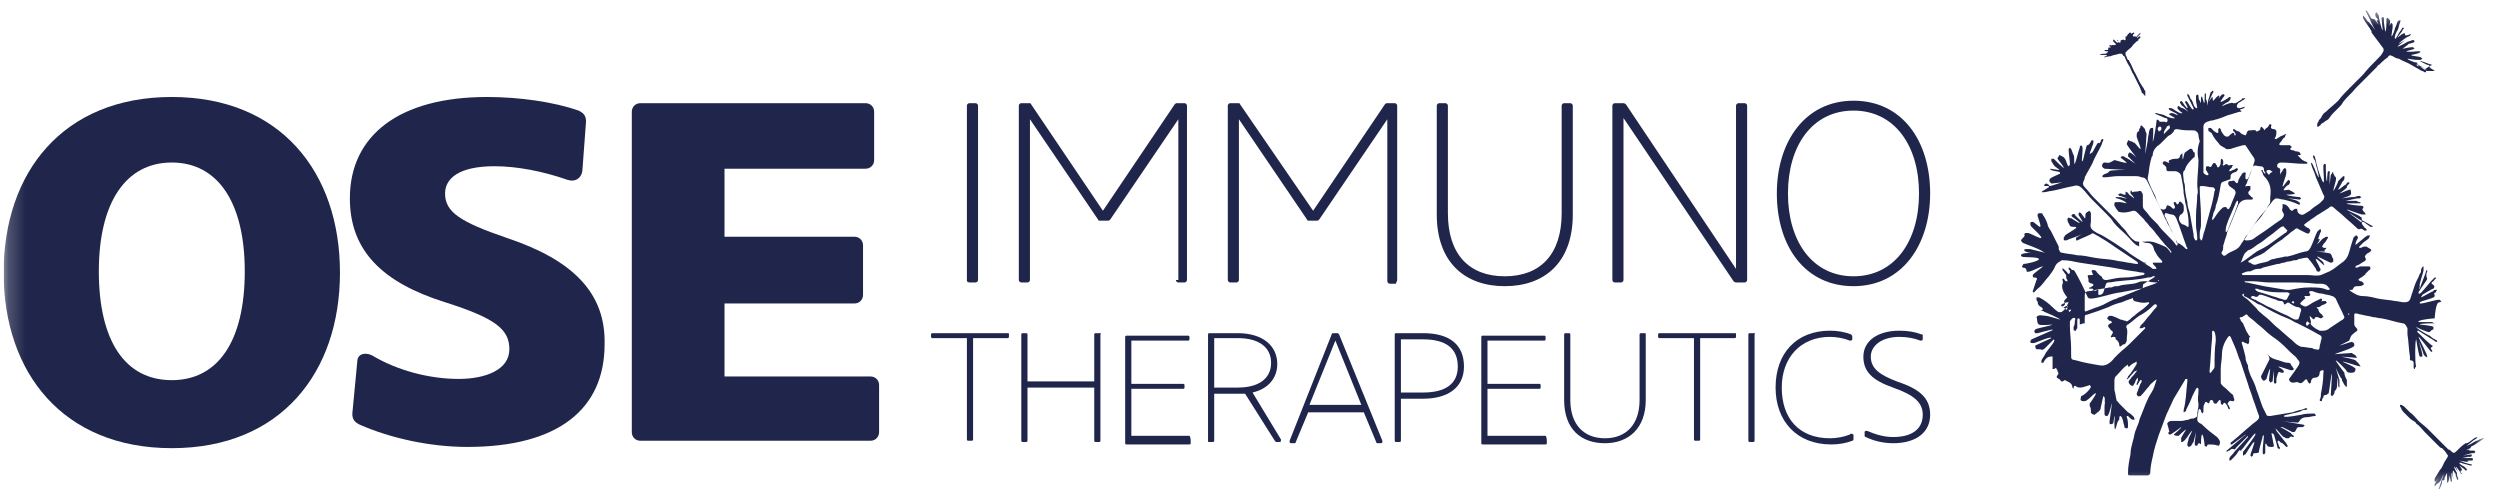 <svg width="146" height="29" viewBox="0 0 146 29" fill="none" xmlns="http://www.w3.org/2000/svg">
<g clip-path="url(#clip0_765_8616)">
<mask id="mask0_765_8616" style="mask-type:luminance" maskUnits="userSpaceOnUse" x="0" y="0" width="146" height="29">
<path d="M145.073 0.609H0.212V28.556H145.073V0.609Z" fill="white"/>
</mask>
<g mask="url(#mask0_765_8616)">
<path d="M145.073 25.595H145.001C144.928 25.595 144.856 25.668 144.784 25.668C144.712 25.74 144.567 25.74 144.495 25.812C144.495 25.812 144.134 26.029 144.062 26.029L144.423 25.74C144.495 25.668 144.567 25.668 144.639 25.595C144.639 25.595 144.639 25.523 144.712 25.523H144.639C144.423 25.595 144.278 25.812 144.062 25.884C144.062 25.884 144.062 25.884 143.99 25.884C143.773 26.029 143.628 26.173 143.412 26.39C143.34 26.462 143.267 26.462 143.195 26.39C143.123 26.317 143.051 26.245 142.979 26.245C142.762 26.029 142.545 25.812 142.329 25.595C142.184 25.451 142.112 25.379 141.968 25.234C141.895 25.162 141.823 25.09 141.751 25.018C141.606 24.873 141.39 24.729 141.245 24.584C141.101 24.44 140.957 24.223 140.74 24.079C140.668 24.007 140.595 23.934 140.523 23.862C140.451 23.79 140.451 23.79 140.379 23.718C140.307 23.718 140.307 23.645 140.234 23.645H140.162V23.718C140.162 23.79 140.234 23.79 140.234 23.862C140.234 23.934 140.307 23.934 140.307 24.007C140.379 24.079 140.379 24.079 140.451 24.151C140.523 24.223 140.595 24.296 140.668 24.368C140.74 24.44 140.812 24.512 140.957 24.584C141.029 24.657 141.101 24.657 141.101 24.729C141.318 24.873 141.462 25.09 141.606 25.234C141.895 25.523 142.184 25.812 142.473 26.101C142.473 26.101 142.545 26.173 142.617 26.173C142.69 26.245 142.834 26.39 142.906 26.534C142.979 26.606 142.979 26.606 142.906 26.751C142.834 26.823 142.834 26.895 142.762 26.967C142.69 27.112 142.617 27.328 142.473 27.473C142.401 27.617 142.329 27.689 142.256 27.834C142.184 27.906 142.184 27.978 142.184 28.051C142.184 28.051 142.184 28.051 142.184 28.123C142.184 28.123 142.184 28.123 142.256 28.123C142.256 28.123 142.545 27.762 142.545 27.689L142.329 28.051C142.256 28.123 142.256 28.195 142.184 28.267C142.184 28.339 142.184 28.339 142.184 28.412L142.256 28.339C142.256 28.339 142.256 28.267 142.329 28.267L142.401 28.195C142.473 28.195 142.473 28.123 142.545 28.051C142.545 28.051 142.69 27.762 142.69 27.689C142.69 27.689 142.69 27.689 142.69 27.762C142.69 27.834 142.545 28.123 142.545 28.195C142.473 28.339 142.473 28.484 142.401 28.556V28.628C142.401 28.628 142.401 28.628 142.473 28.556C142.545 28.412 142.617 28.267 142.617 28.123C142.617 28.051 142.617 28.051 142.69 28.051C142.69 28.051 142.762 28.051 142.762 27.978V27.906L142.906 27.617C142.906 27.617 142.906 27.906 142.906 27.978C142.906 28.051 142.906 28.051 142.906 28.123V28.195C142.906 28.195 142.979 28.195 142.979 28.123C143.051 28.051 143.051 27.689 143.051 27.762C143.051 27.762 143.123 28.051 143.123 28.123C143.195 28.123 143.195 28.123 143.195 28.123C143.195 28.051 143.123 27.617 143.195 27.617L143.267 27.978C143.267 27.978 143.267 27.978 143.267 27.906C143.267 27.834 143.195 27.545 143.267 27.473L143.412 27.689C143.412 27.689 143.412 27.689 143.412 27.762C143.412 27.834 143.484 27.906 143.484 27.978C143.484 27.978 143.484 27.978 143.556 28.051V27.978V27.906C143.484 27.834 143.484 27.689 143.484 27.617C143.484 27.617 143.267 27.256 143.34 27.256L143.556 27.545L143.412 27.256C143.484 27.256 143.701 27.617 143.701 27.617C143.701 27.689 143.773 27.689 143.773 27.689C143.773 27.617 143.701 27.617 143.701 27.545C143.701 27.473 143.701 27.473 143.773 27.473C143.845 27.473 143.628 27.184 143.628 27.184L143.917 27.401L143.99 27.473H144.062V27.401C143.99 27.328 143.99 27.328 143.917 27.256C143.917 27.256 143.628 27.112 143.628 27.04C143.628 26.967 143.917 27.112 143.99 27.112C144.062 27.112 144.206 27.184 144.278 27.184H144.351C144.351 27.112 144.351 27.112 144.278 27.112C144.206 27.112 144.062 27.04 143.99 27.04L143.628 26.895L143.99 26.967C144.062 26.967 144.062 26.967 144.134 26.967H144.206C144.206 26.967 143.917 26.895 144.278 26.895H144.351C144.351 26.895 144.423 26.895 144.423 26.823C144.423 26.823 144.423 26.751 144.351 26.751C144.278 26.751 144.278 26.751 144.206 26.751H143.773L144.134 26.678C144.206 26.678 144.206 26.678 144.278 26.678C144.351 26.678 144.351 26.606 144.351 26.534L143.845 26.606L144.351 26.462C144.423 26.462 144.423 26.462 144.495 26.462L144.567 26.39L144.495 26.317C144.423 26.317 144.423 26.317 144.351 26.317H144.278H144.206V26.245C143.845 26.39 144.206 26.173 144.278 26.173C144.278 26.101 144.351 26.029 144.423 26.029C144.784 25.812 144.856 25.74 145.073 25.595C145.073 25.668 145.001 25.668 145.073 25.595ZM142.473 17.652C142.545 17.652 142.545 17.58 142.617 17.58C142.545 17.58 142.545 17.58 142.473 17.507H142.401C142.256 17.507 141.534 17.724 141.39 17.724H141.318V17.652C141.39 17.58 142.04 17.435 142.112 17.363C142.184 17.363 142.184 17.291 142.184 17.218C142.112 17.146 142.184 17.074 142.256 17.074C142.256 17.074 142.256 17.002 142.329 16.93C142.256 16.93 142.256 16.93 142.184 16.93C142.112 16.93 142.112 17.002 142.112 17.002C142.04 17.002 141.462 17.363 141.39 17.363C141.39 17.291 141.462 17.291 141.462 17.218C141.462 17.218 142.04 16.857 142.112 16.857C142.184 16.785 142.184 16.713 142.112 16.641C141.968 16.569 141.968 16.496 142.112 16.424C142.184 16.352 142.184 16.28 142.256 16.28V16.207H142.184C142.112 16.28 142.04 16.352 141.968 16.424C141.895 16.496 141.39 17.146 141.318 17.146C141.318 17.146 141.318 17.146 141.245 17.146C141.245 17.146 141.245 17.146 141.245 17.074C141.245 17.002 141.751 16.352 141.751 16.28C141.679 16.135 141.679 15.991 141.751 15.846V15.774C141.751 15.774 141.679 15.774 141.679 15.846C141.679 15.919 141.318 16.785 141.318 16.857C141.245 16.93 141.318 16.785 141.318 16.713C141.245 16.641 141.534 15.919 141.534 15.774C141.534 15.702 141.534 15.63 141.534 15.558C141.462 15.558 141.39 15.702 141.39 15.774C141.39 15.846 141.39 15.919 141.318 15.991C141.245 16.207 141.101 16.424 141.029 16.641C140.957 16.857 140.884 17.074 140.812 17.291C140.74 17.58 140.668 17.652 140.379 17.652C140.234 17.652 140.018 17.58 139.873 17.58C139.512 17.507 139.223 17.507 138.862 17.435C138.574 17.363 138.285 17.291 137.996 17.291C137.707 17.291 137.49 17.146 137.274 17.002C137.274 17.002 137.274 17.002 137.201 16.93H137.274C137.346 16.93 137.418 16.93 137.418 16.857C137.49 16.713 137.563 16.713 137.707 16.713C137.779 16.713 137.924 16.713 137.996 16.641C138.068 16.641 138.068 16.569 137.996 16.496C137.924 16.424 137.924 16.424 137.851 16.424C137.707 16.352 137.707 16.352 137.779 16.28C137.851 16.207 137.924 16.207 137.996 16.135C138.068 16.063 138.14 16.063 138.14 15.991C138.212 15.919 138.285 15.846 138.357 15.774C138.429 15.774 138.429 15.702 138.429 15.63C138.429 15.558 138.357 15.558 138.285 15.558C138.212 15.558 138.14 15.558 138.068 15.558C137.996 15.558 137.924 15.558 137.851 15.558C137.779 15.558 137.707 15.63 137.635 15.63H137.563V15.558C137.563 15.558 137.635 15.485 137.707 15.485C137.851 15.413 137.924 15.341 138.068 15.269C138.14 15.197 138.212 15.197 138.14 15.052C138.068 14.98 138.14 14.908 138.212 14.835C138.285 14.763 138.357 14.763 138.429 14.691C138.501 14.619 138.501 14.547 138.429 14.547C138.357 14.474 138.285 14.474 138.212 14.402C138.14 14.402 138.068 14.402 138.068 14.402C137.996 14.402 137.924 14.474 137.851 14.474C137.851 14.474 137.851 14.474 137.779 14.474V14.402C137.851 14.33 137.924 14.258 137.996 14.185C138.068 14.113 138.212 14.041 138.357 13.897C138.357 13.897 138.357 13.825 138.429 13.752C138.357 13.752 138.357 13.752 138.285 13.752C138.212 13.752 138.212 13.825 138.14 13.825C137.996 13.969 137.779 14.113 137.635 14.258C137.635 14.258 137.563 14.258 137.563 14.33V14.258C137.563 14.113 137.635 14.041 137.707 13.897C137.707 13.897 137.707 13.825 137.635 13.752C137.563 13.752 137.563 13.752 137.49 13.825C137.49 13.825 137.418 13.897 137.418 13.969C137.346 14.185 137.274 14.402 137.201 14.691C137.129 14.98 136.985 15.197 136.768 15.341C136.552 15.485 136.335 15.702 136.046 15.846C135.902 15.919 135.685 15.991 135.541 16.063C135.252 16.135 135.035 16.063 134.746 16.063C134.096 16.063 133.374 16.063 132.724 16.063C132.146 16.063 131.641 16.063 131.063 16.063C130.991 16.063 130.919 16.063 130.919 15.991C130.919 15.991 130.991 15.919 131.063 15.919C131.208 15.846 131.28 15.846 131.424 15.846C131.569 15.774 131.713 15.702 131.858 15.702C131.93 15.702 132.074 15.702 132.146 15.63C132.435 15.558 132.724 15.485 133.013 15.413H133.085C133.157 15.413 133.23 15.341 133.374 15.341C133.446 15.341 133.519 15.269 133.663 15.269C133.807 15.269 133.88 15.197 134.024 15.197C134.096 15.197 134.168 15.197 134.241 15.124C134.385 15.124 134.53 15.052 134.674 15.052C134.746 15.052 134.818 15.052 134.818 15.124C134.963 15.269 135.107 15.485 135.252 15.702C135.252 15.774 135.324 15.919 135.468 15.846C135.541 15.774 135.541 15.702 135.468 15.63C135.468 15.558 135.179 15.124 135.252 15.124C135.396 15.124 135.902 15.774 135.685 15.341C135.685 15.269 135.252 14.98 135.324 14.98C135.396 14.98 136.046 15.341 136.118 15.341C136.19 15.341 136.19 15.341 136.263 15.269C136.263 15.269 136.263 15.197 136.263 15.124C136.19 15.052 136.19 14.908 136.118 14.835C136.118 14.763 135.324 14.691 135.252 14.691C135.179 14.691 135.902 14.691 135.829 14.691C135.757 14.691 135.685 14.619 135.829 14.547C135.829 14.547 135.829 14.474 135.902 14.474H135.829H135.757C135.685 14.474 135.685 14.474 135.613 14.402C135.613 14.33 135.685 14.33 135.685 14.258C135.757 14.185 135.829 14.113 135.902 13.969C135.974 13.897 135.974 13.825 135.902 13.825H135.829C135.757 13.897 135.685 13.897 135.613 13.969C135.035 14.619 135.541 13.969 135.468 13.969H135.396V13.897C135.468 13.752 135.468 13.608 135.541 13.536C135.541 13.536 135.541 13.463 135.541 13.391C135.468 13.391 135.468 13.391 135.396 13.463L135.324 13.536C135.179 13.825 135.107 14.113 134.963 14.402C134.891 14.547 134.818 14.691 134.602 14.691C134.241 14.763 133.952 14.908 133.591 14.98C133.519 14.98 133.519 14.98 133.446 14.98C133.23 15.052 133.013 15.052 132.796 15.124C132.652 15.124 132.58 15.197 132.435 15.269C132.219 15.341 132.074 15.341 131.858 15.413C131.713 15.485 131.569 15.485 131.424 15.341H131.352C131.28 15.269 131.28 15.269 131.352 15.197C131.424 15.197 131.424 15.124 131.497 15.124C131.713 14.98 132.002 14.908 132.219 14.763C132.58 14.474 132.941 14.185 133.302 13.969C133.446 13.825 133.591 13.752 133.735 13.608C133.807 13.536 133.952 13.463 134.024 13.391C134.096 13.319 134.168 13.319 134.241 13.391C134.385 13.463 134.53 13.536 134.674 13.608C134.818 13.68 134.891 13.608 134.891 13.536C134.963 13.463 134.891 13.391 134.818 13.319C134.746 13.319 134.674 13.247 134.674 13.247C134.53 13.175 134.53 13.102 134.674 13.03C134.746 12.958 134.891 12.886 134.963 12.813C135.107 12.741 135.252 12.597 135.396 12.525C135.613 12.38 135.757 12.308 135.974 12.164C136.118 12.019 136.19 12.019 136.335 12.164C136.479 12.308 136.696 12.452 136.84 12.597C137.057 12.813 137.346 13.03 137.563 13.247C137.635 13.319 137.707 13.391 137.779 13.391C137.924 13.319 137.996 13.391 138.068 13.463C138.068 13.463 138.14 13.463 138.212 13.463C138.212 13.391 138.212 13.391 138.14 13.319C138.14 13.319 138.068 13.319 138.068 13.247C137.996 13.175 137.924 13.102 137.924 12.958H137.851L137.779 12.886L137.201 12.452C137.274 12.452 137.851 12.886 137.924 12.886V12.958C137.996 12.958 138.068 12.958 138.14 13.03C138.212 13.102 138.357 13.175 138.429 13.247C138.429 13.247 138.501 13.247 138.574 13.247C138.574 13.247 138.574 13.175 138.501 13.175C138.357 13.102 138.14 12.958 137.996 12.886C137.924 12.886 137.924 12.813 137.924 12.741C137.924 12.741 137.924 12.669 137.851 12.669C137.851 12.597 137.057 12.308 137.057 12.236C137.129 12.236 137.851 12.525 137.924 12.525H137.996C138.068 12.525 138.068 12.525 138.14 12.525C138.14 12.452 138.14 12.452 138.068 12.38C137.996 12.308 137.924 12.236 137.996 12.164C138.068 12.091 137.996 12.019 137.924 12.019C137.851 12.019 136.985 11.947 137.057 11.875H137.851C137.851 11.803 137.851 11.803 137.779 11.803C137.707 11.803 137.635 11.73 137.635 11.73H136.985L137.635 11.586C137.707 11.586 137.707 11.586 137.779 11.586C137.851 11.586 137.851 11.514 137.924 11.514C137.851 11.514 137.851 11.441 137.779 11.441C137.635 11.441 137.563 11.514 137.418 11.514C137.346 11.514 137.346 11.514 137.274 11.514L136.768 11.586C136.768 11.586 137.274 11.441 137.274 11.369C137.346 11.297 137.274 11.153 137.274 11.08C137.274 11.008 136.696 11.297 136.624 11.297C136.624 11.297 137.129 10.936 137.057 10.936C137.057 10.864 137.057 10.864 137.129 10.791L137.201 10.719V10.647H137.129C137.057 10.647 137.057 10.719 136.985 10.791C136.913 10.791 136.624 11.08 136.552 11.08C136.552 11.008 136.768 10.719 136.768 10.647C136.84 10.575 136.913 10.503 136.913 10.43C136.913 10.43 136.913 10.358 136.913 10.286C136.84 10.286 136.84 10.286 136.768 10.358C136.696 10.43 136.624 10.503 136.552 10.575C136.552 10.647 136.335 11.08 136.263 11.153C136.263 11.08 136.407 10.575 136.407 10.575C136.407 10.503 136.479 10.358 136.335 10.286C136.335 10.286 136.335 10.214 136.263 10.142V10.069H136.19C136.19 10.142 136.19 10.142 136.118 10.214L136.046 10.791V10.214C136.046 10.069 136.118 9.997 135.974 9.997C135.902 9.997 135.902 10.647 135.902 10.575C135.829 10.575 135.829 9.925 135.829 9.853C135.829 9.78 135.829 9.708 135.829 9.636C135.829 9.636 135.829 9.564 135.757 9.564L135.685 9.636C135.685 9.708 135.685 9.78 135.685 9.925C135.685 9.997 135.757 10.719 135.685 10.647C135.613 10.647 135.324 9.78 135.324 9.708C135.252 9.492 135.252 9.347 135.179 9.131L135.107 9.058C135.107 9.131 135.035 9.131 135.107 9.203C135.107 9.275 135.179 9.347 135.179 9.347C135.252 9.492 135.252 9.708 135.324 9.853C135.324 9.925 135.468 10.358 135.396 10.358C135.396 10.358 135.179 9.925 135.179 9.853C135.107 9.78 135.107 9.636 135.035 9.564L134.963 9.492V9.564C135.035 9.853 135.179 10.069 135.252 10.358C135.396 10.719 135.541 11.008 135.685 11.369C135.757 11.441 135.757 11.514 135.685 11.658C135.613 11.73 135.541 11.803 135.468 11.875C135.252 12.019 135.035 12.164 134.891 12.308C134.746 12.38 134.674 12.452 134.53 12.525C134.385 12.597 134.168 12.452 134.168 12.308C134.168 12.164 134.096 12.164 133.952 12.236L133.88 12.308C133.807 12.308 133.807 12.308 133.735 12.236C133.663 12.091 133.519 11.947 133.446 11.947C133.374 11.947 133.302 11.875 133.302 11.947C133.302 11.947 133.302 12.019 133.302 12.091V12.164C133.23 12.236 133.302 12.308 133.302 12.38C133.446 12.525 133.374 12.669 133.23 12.813C133.013 12.958 132.796 13.102 132.508 13.319C132.219 13.536 131.858 13.752 131.569 13.969C131.424 14.041 131.28 14.041 131.135 14.041L131.063 13.969C131.063 13.897 131.135 13.897 131.135 13.825C131.28 13.68 131.424 13.536 131.497 13.319C131.713 13.03 131.93 12.669 132.219 12.38C132.363 12.164 132.58 11.947 132.724 11.73C132.796 11.658 132.869 11.586 132.941 11.586C133.085 11.586 133.23 11.658 133.374 11.658C133.663 11.73 133.952 11.803 134.241 11.947H134.313V11.875C134.313 11.875 134.313 11.803 134.241 11.803C134.168 11.658 133.519 11.586 133.663 11.586L134.313 11.658L134.385 11.586L134.313 11.514C134.241 11.514 133.591 11.441 133.519 11.369C133.519 11.369 134.024 11.369 134.024 11.297C133.952 11.225 133.807 11.153 133.663 11.08C133.591 11.08 133.302 11.153 133.374 11.08C133.374 11.008 133.591 10.791 133.663 10.791C133.735 10.719 133.735 10.647 133.735 10.575L133.663 10.503C133.519 10.575 133.302 11.008 133.302 10.864C133.302 10.791 133.519 10.214 133.519 10.142C133.519 10.069 133.519 9.997 133.519 9.925C133.519 9.853 133.446 9.78 133.374 9.853C133.302 9.925 133.302 9.997 133.23 10.069C133.157 10.142 133.157 10.214 133.157 10.286C133.157 10.214 133.157 10.142 133.157 10.069C133.157 9.925 133.23 9.853 133.013 9.78C132.941 9.636 133.013 9.492 133.23 9.492C133.663 9.492 134.096 9.564 134.53 9.564C134.602 9.564 134.602 9.564 134.674 9.564H134.746V9.492C134.746 9.492 134.674 9.419 134.602 9.419C134.53 9.419 134.53 9.347 134.457 9.347C134.385 9.275 134.313 9.203 134.241 9.131C134.168 9.058 134.168 9.058 134.241 9.058H134.313L134.385 8.986C134.385 8.986 134.313 8.986 134.313 8.914C134.241 8.842 134.168 8.842 134.096 8.842C134.024 8.842 133.952 8.77 133.88 8.77C133.807 8.77 133.807 8.77 133.735 8.697L133.807 8.625C133.807 8.625 133.88 8.553 133.807 8.553L133.735 8.481H133.663C133.519 8.481 133.374 8.481 133.23 8.481C133.085 8.481 133.085 8.408 133.157 8.336C133.23 8.264 133.302 8.12 133.374 8.047C133.374 8.047 133.446 8.047 133.446 7.975C133.446 7.975 133.446 7.903 133.519 7.831H133.446C133.374 7.903 133.302 7.903 133.157 7.975C133.085 8.047 133.013 8.047 132.941 8.12C132.869 8.12 132.796 8.12 132.869 8.047C132.941 7.903 132.941 7.831 132.941 7.686C132.941 7.614 132.869 7.542 132.796 7.542C132.652 7.542 132.58 7.47 132.652 7.325C132.652 7.325 132.652 7.253 132.58 7.253C132.58 7.253 132.508 7.253 132.508 7.325C132.435 7.397 132.435 7.47 132.363 7.47C132.291 7.542 132.291 7.542 132.219 7.614C132.219 7.542 132.219 7.542 132.146 7.47L132.074 7.397L132.002 7.47V7.542C132.002 7.614 131.785 7.686 131.785 7.686C131.713 7.542 131.569 7.614 131.424 7.614C131.28 7.614 131.28 7.614 131.208 7.758C131.208 7.831 131.135 7.903 131.135 7.903C131.063 7.903 130.991 7.831 130.919 7.831L130.847 7.758L130.774 7.686C130.702 7.686 130.558 7.614 130.486 7.542H130.413V7.614C130.413 7.686 130.486 7.686 130.486 7.686C130.486 7.758 130.558 7.758 130.558 7.831V7.903H130.486V7.831C130.486 7.758 130.413 7.758 130.413 7.758C130.341 7.758 130.341 7.831 130.269 7.831C130.269 7.831 130.269 7.903 130.197 7.903C130.125 8.047 129.908 7.975 129.836 7.831C129.763 7.758 129.691 7.614 129.691 7.542L129.619 7.47L129.547 7.542C129.547 7.614 129.547 7.614 129.547 7.686V7.758H129.475C129.402 7.758 129.402 7.686 129.33 7.686C129.258 7.614 129.186 7.542 129.114 7.47H128.969C128.969 7.542 128.969 7.542 128.969 7.614C128.969 7.686 129.041 7.686 129.041 7.686C129.114 7.758 129.186 7.758 129.186 7.831C129.258 7.975 129.402 8.192 129.547 8.336C129.619 8.481 129.763 8.553 129.908 8.625C130.052 8.77 130.125 8.697 130.269 8.697C130.486 8.625 130.702 8.553 130.991 8.481C131.063 8.481 131.135 8.481 131.135 8.481C131.28 8.697 131.424 8.914 131.569 9.131C131.641 9.203 131.713 9.347 131.641 9.492C131.569 9.78 131.424 10.069 131.352 10.286C131.352 10.358 131.28 10.358 131.28 10.43C131.208 10.503 131.208 10.503 131.135 10.43C131.135 10.358 131.135 10.286 131.135 10.214C131.135 10.142 131.208 10.069 131.063 10.069C130.991 10.069 130.991 10.142 130.919 10.142C130.919 10.214 130.919 10.214 130.847 10.286C130.774 10.43 130.702 10.503 130.702 10.647C130.63 10.719 130.63 10.719 130.558 10.647C130.486 10.575 130.486 10.503 130.341 10.575H130.269C130.197 10.575 130.124 10.575 130.124 10.719C130.124 10.791 130.197 10.864 130.197 10.864C130.269 10.936 130.413 11.008 130.486 11.08C130.558 11.153 130.558 11.225 130.558 11.297C130.486 11.514 130.341 11.803 130.269 12.019C130.269 12.091 130.197 12.091 130.197 12.164C130.125 12.236 130.125 12.236 130.052 12.164C130.052 12.091 129.98 12.091 129.908 12.091C129.836 12.091 129.763 12.164 129.691 12.236C129.547 12.38 129.402 12.597 129.258 12.813C129.258 12.813 129.186 12.813 129.186 12.886V12.813C129.186 12.669 129.258 12.597 129.258 12.452C129.33 12.308 129.402 12.164 129.402 12.019C129.547 11.658 129.619 11.225 129.691 10.791C129.691 10.719 129.763 10.647 129.763 10.647C129.908 10.575 129.98 10.575 130.124 10.503C130.269 10.503 130.269 10.43 130.269 10.286C130.269 10.214 130.269 10.214 130.341 10.142C130.413 10.069 130.558 10.069 130.63 9.997C130.63 9.997 130.702 9.925 130.702 9.853C130.63 9.853 130.63 9.78 130.558 9.853C130.486 9.925 130.341 9.925 130.269 9.997H130.197V9.925C130.269 9.853 130.269 9.853 130.341 9.78C130.341 9.78 130.341 9.708 130.413 9.636C130.341 9.636 130.341 9.636 130.269 9.636C130.197 9.636 130.197 9.708 130.124 9.636C130.052 9.564 129.98 9.564 129.908 9.636C129.836 9.708 129.763 9.636 129.836 9.564C129.836 9.492 129.836 9.419 129.836 9.419C129.836 9.347 129.763 9.275 129.763 9.275C129.691 9.275 129.691 9.347 129.691 9.419C129.691 9.492 129.691 9.636 129.619 9.708L129.547 9.78C129.547 9.78 129.475 9.78 129.475 9.708C129.475 9.636 129.402 9.636 129.402 9.564C129.33 9.492 129.258 9.492 129.186 9.636C129.114 9.78 129.114 9.78 128.969 9.708C128.897 9.708 128.825 9.708 128.825 9.78C128.825 9.78 128.825 9.853 128.825 9.925C128.897 9.997 128.897 10.069 128.969 10.142V10.214C128.897 10.286 128.68 10.142 128.68 10.069C128.68 9.78 128.68 9.419 128.68 9.131C128.68 8.553 128.68 7.975 128.68 7.397C128.68 7.253 128.752 7.181 128.897 7.109C128.969 7.109 129.041 7.036 129.186 7.036C129.258 7.036 129.402 6.964 129.475 6.964C129.691 6.892 129.908 6.82 130.052 6.748C130.269 6.675 130.558 6.603 130.774 6.531H130.847C130.919 6.531 130.919 6.459 130.847 6.459C130.774 6.386 130.847 6.386 130.847 6.386C130.919 6.386 130.991 6.314 131.063 6.314C131.063 6.314 131.063 6.242 131.135 6.242H131.063C130.991 6.242 130.919 6.314 130.774 6.314C130.702 6.314 130.63 6.314 130.63 6.17C130.63 6.098 130.702 6.098 130.702 6.025C130.847 5.953 130.919 5.881 131.063 5.809L131.135 5.737C131.063 5.737 131.063 5.737 130.991 5.737C130.991 5.737 130.919 5.737 130.919 5.809C130.774 5.881 130.702 5.953 130.558 6.025C130.558 6.025 130.486 6.025 130.413 6.025C130.341 5.953 129.98 6.098 129.836 6.17H129.763C129.763 6.17 130.052 5.953 130.124 5.953C130.197 5.881 130.269 5.809 130.269 5.737V5.664H130.197C130.125 5.737 129.763 5.953 129.691 5.953C129.619 5.953 129.908 5.592 129.908 5.592C129.908 5.448 129.836 5.52 129.763 5.52C129.763 5.52 129.547 5.737 129.547 5.809L129.619 5.592C129.547 5.52 129.33 5.809 129.258 5.881C129.186 5.881 129.258 5.664 129.186 5.664C129.114 5.737 128.897 6.098 128.969 6.025C128.969 5.953 129.186 5.52 129.186 5.52C129.186 5.448 129.258 5.448 129.258 5.375V5.303H129.186C129.186 5.303 129.186 5.375 129.114 5.375C129.041 5.52 129.041 5.664 128.969 5.809L128.897 6.17C128.897 6.17 128.897 5.809 128.825 5.809V5.737C128.825 5.664 128.825 5.592 128.825 5.52V5.448C128.825 5.448 128.752 5.448 128.752 5.52V5.592C128.752 6.025 128.752 6.242 128.608 5.664C128.608 5.592 128.536 5.664 128.536 5.737C128.536 5.809 128.536 6.025 128.536 6.025L128.464 5.881C128.391 5.809 128.391 5.664 128.391 5.592C128.391 5.592 128.391 5.52 128.319 5.52L128.247 5.592C128.247 5.664 128.247 5.809 128.247 5.881C128.247 5.953 128.319 6.242 128.319 6.314C128.247 6.314 128.247 6.314 128.175 6.242C128.103 6.17 128.03 5.809 127.958 5.809C127.886 5.737 127.886 5.592 127.814 5.52C127.814 5.52 127.741 5.52 127.741 5.448V5.52V5.592C127.814 5.737 128.03 6.17 128.103 6.314V6.386H128.03C127.958 6.314 127.741 5.953 127.741 5.953C127.669 5.881 127.669 5.881 127.597 5.953C127.597 5.953 127.814 6.314 127.741 6.314C127.669 6.314 127.453 5.953 127.453 5.953C127.38 5.881 127.38 5.881 127.308 5.953C127.308 5.953 127.308 6.025 127.38 6.098C127.38 6.17 127.453 6.17 127.525 6.242L127.814 6.531C127.814 6.531 127.525 6.314 127.453 6.314C127.38 6.314 127.308 6.242 127.308 6.242C127.236 6.17 127.164 6.17 127.164 6.314C127.164 6.386 127.453 6.603 127.453 6.603C127.38 6.675 127.019 6.459 126.947 6.386C126.875 6.386 126.875 6.314 126.803 6.314C126.803 6.314 126.73 6.314 126.658 6.314V6.386C126.73 6.459 127.092 6.603 127.164 6.675C127.164 6.675 127.164 6.748 127.236 6.748L126.875 6.603C126.803 6.603 126.73 6.603 126.658 6.675L127.019 6.892C126.947 6.964 126.514 6.82 126.442 6.748C126.297 6.675 126.153 6.675 125.936 6.603H125.864C125.864 6.603 125.864 6.675 125.936 6.675C126.081 6.748 126.297 6.82 126.442 6.892C126.514 6.892 126.586 6.892 126.586 7.036C126.586 7.109 126.514 7.181 126.442 7.109C126.369 7.109 126.297 7.109 126.225 7.109C126.153 7.109 126.081 7.109 126.081 7.036C126.008 6.964 125.936 6.964 125.936 7.109C125.936 7.181 125.792 8.192 125.719 8.264C125.719 8.264 125.792 7.397 125.719 7.47C125.575 7.47 125.575 7.47 125.503 7.686C125.503 7.831 125.431 7.975 125.431 8.192L125.286 8.986C125.286 8.986 125.286 8.986 125.286 8.914C125.286 8.842 125.358 7.975 125.358 7.831C125.358 7.758 125.286 7.686 125.286 7.614C125.286 7.542 125.214 7.47 125.142 7.397L125.07 7.325C124.997 7.325 124.997 7.397 124.997 7.397C124.997 7.47 124.997 7.47 124.925 7.542C124.925 7.614 124.925 7.686 124.853 7.686C124.781 7.758 124.781 7.831 124.781 7.975C124.781 8.047 125.07 8.697 124.997 8.697C124.997 8.77 124.636 8.264 124.636 8.336C124.564 8.336 124.564 8.264 124.492 8.264C124.42 8.264 124.347 8.192 124.275 8.192C124.275 8.264 124.203 8.336 124.203 8.408C124.203 8.481 124.708 9.131 124.781 9.203C124.853 9.275 124.42 8.842 124.347 8.914C124.275 8.986 124.275 9.058 124.275 9.131C124.347 9.203 124.708 9.564 124.708 9.564C124.708 9.564 124.203 9.203 124.131 9.203C124.059 9.131 123.914 9.058 123.842 9.203L124.203 9.492C124.131 9.564 123.553 9.347 123.481 9.347C123.336 9.419 123.192 9.564 122.975 9.492C122.831 9.492 122.831 9.492 122.759 9.636C122.759 9.708 122.759 9.78 122.903 9.853C122.975 9.853 124.059 9.925 124.131 9.925C124.131 9.925 123.192 9.925 123.192 9.997L123.12 10.069C123.048 10.142 122.903 10.142 122.831 10.214L122.759 10.286L122.831 10.358C123.12 10.358 123.409 10.286 123.697 10.286C123.986 10.286 124.347 10.286 124.636 10.286C124.781 10.286 124.925 10.286 125.07 10.358C125.286 10.358 125.358 10.503 125.431 10.647C125.503 10.791 125.575 10.936 125.647 11.08C125.792 11.441 126.008 11.803 126.153 12.164C126.297 12.38 126.369 12.669 126.514 12.886C126.586 13.102 126.73 13.247 126.803 13.463C126.947 13.68 127.019 13.897 127.164 14.185V14.258V14.33H127.092C126.947 14.113 126.803 13.969 126.586 13.752C126.369 13.536 126.153 13.319 126.008 13.102C125.864 12.958 125.792 12.886 125.647 12.741C125.503 12.597 125.431 12.452 125.286 12.308C125.214 12.236 125.142 12.164 125.142 12.019C125.142 11.803 125.142 11.658 125.142 11.441C125.142 11.369 125.142 11.297 125.07 11.225C125.07 11.153 124.997 11.153 124.925 11.153C124.781 11.225 124.636 11.153 124.564 11.225C124.564 11.225 124.492 11.225 124.492 11.153C124.42 11.08 124.42 11.153 124.42 11.225V11.297C124.42 11.297 124.636 11.514 124.636 11.586L124.347 11.369C124.275 11.297 124.275 11.225 124.203 11.225C124.203 11.225 124.131 11.225 124.131 11.153V11.225V11.297V11.369H124.059C123.986 11.369 123.914 11.297 123.842 11.297C123.842 11.297 123.77 11.297 123.697 11.369L123.77 11.441H123.842C123.842 11.441 124.636 11.73 123.842 11.514H123.77C123.697 11.514 123.697 11.514 123.625 11.514H123.553C123.553 11.514 123.553 11.586 123.625 11.586C123.697 11.586 124.059 11.73 124.131 11.803C124.131 11.803 124.131 11.803 124.203 11.875L123.842 11.803C123.77 11.803 123.697 11.803 123.625 11.803C123.553 11.803 123.481 11.803 123.481 11.875C123.481 11.875 123.481 11.947 123.481 12.019C123.553 12.091 123.553 12.164 123.625 12.236C123.697 12.308 123.697 12.38 123.77 12.38C124.059 12.452 124.347 12.38 124.564 12.308C124.636 12.308 124.708 12.308 124.781 12.38C124.925 12.525 125.07 12.669 125.214 12.813C125.286 12.958 125.431 13.03 125.503 13.175C125.647 13.319 125.792 13.463 125.936 13.68C126.081 13.825 126.153 13.969 126.297 14.113C126.442 14.33 126.658 14.474 126.803 14.691V14.763C126.803 14.763 126.73 14.763 126.73 14.691C126.658 14.619 126.586 14.474 126.442 14.402C126.081 14.258 125.719 14.041 125.286 14.113H125.214C125.142 14.113 124.997 14.113 124.925 14.113C124.853 14.113 124.708 14.113 124.636 14.041C124.42 13.897 124.275 13.68 124.131 13.463C123.842 13.175 123.625 12.886 123.336 12.597C123.264 12.525 123.192 12.452 123.12 12.38C122.831 12.091 122.542 11.803 122.253 11.514C122.109 11.369 121.964 11.153 121.82 11.008C121.603 10.791 121.603 10.719 121.748 10.43C121.748 10.43 121.748 10.43 121.748 10.358C121.892 10.069 122.037 9.853 122.181 9.564C122.325 9.203 122.542 8.842 122.686 8.553C122.759 8.408 122.759 8.336 122.831 8.192V8.12H122.759C122.686 8.192 122.686 8.192 122.686 8.264C122.614 8.336 122.614 8.408 122.542 8.336C122.47 8.336 122.253 8.842 122.181 8.914C122.109 8.914 122.109 8.986 122.037 8.986C122.037 8.914 122.253 8.408 122.253 8.336C122.253 8.264 122.253 8.264 122.253 8.192C122.181 8.192 122.109 8.192 122.109 8.264C122.037 8.408 121.964 8.481 121.892 8.481C121.82 8.481 121.675 9.419 121.603 9.419C121.531 9.492 121.675 8.697 121.603 8.553L121.531 8.481L121.459 8.553C121.459 8.553 121.459 8.553 121.459 8.625C121.387 8.77 121.242 9.419 121.17 9.564C121.098 9.636 121.17 9.131 121.098 9.058C121.026 8.914 121.026 8.842 120.953 8.697L120.881 8.625L120.809 8.697V8.77C120.809 8.914 120.881 9.419 120.881 9.564C120.881 9.636 120.881 9.636 120.809 9.708C120.737 9.708 120.664 9.347 120.592 9.275C120.52 9.131 120.376 9.131 120.303 9.058C120.303 9.058 120.231 9.058 120.231 9.131C120.231 9.131 120.159 9.203 120.159 9.275C120.953 10.286 120.231 9.564 120.015 9.347L119.942 9.275C119.87 9.275 119.87 9.275 119.798 9.275C119.798 9.347 119.798 9.347 119.798 9.419C119.87 9.492 119.87 9.564 119.942 9.636C120.015 9.78 120.376 9.925 120.231 9.925C120.159 9.925 119.798 9.853 119.726 9.853C119.726 9.853 119.726 9.925 119.798 9.925C119.87 9.997 120.231 9.997 120.303 10.069V10.142C120.159 10.214 119.798 10.358 119.726 10.43C119.654 10.575 119.654 10.575 119.798 10.719C119.87 10.719 120.376 10.647 120.448 10.647C120.376 10.647 119.798 10.864 119.726 10.864C119.726 10.864 119.653 10.864 119.653 10.791C119.581 10.791 119.581 10.719 119.509 10.719C119.437 10.719 119.437 10.791 119.365 10.791C119.365 10.864 119.437 10.864 119.437 10.864C119.509 10.864 119.581 10.864 119.581 10.864C119.581 10.864 119.581 10.864 119.653 10.864C119.653 10.864 119.653 10.864 119.653 10.936C119.509 11.008 119.437 11.08 119.292 11.153L119.22 11.225C119.292 11.225 119.292 11.225 119.365 11.225C119.509 11.225 119.654 11.153 119.798 11.153C120.231 11.08 120.664 10.936 121.098 10.864C121.314 10.791 121.459 10.864 121.603 11.008C121.82 11.225 121.964 11.441 122.181 11.658C122.47 11.947 122.759 12.236 123.048 12.525C123.192 12.669 123.336 12.813 123.409 12.958C123.625 13.247 123.914 13.463 124.203 13.752C124.42 13.969 124.564 14.185 124.781 14.33C124.781 14.33 124.853 14.33 124.925 14.402C124.925 14.33 124.925 14.33 124.925 14.258C124.925 14.258 124.925 14.258 124.925 14.185V14.113C124.997 14.113 124.997 14.113 125.07 14.113C125.142 14.113 125.214 14.185 125.358 14.185C125.575 14.185 125.719 14.258 125.792 14.547C125.792 14.619 125.864 14.691 125.936 14.835C126.008 14.98 126.153 15.124 126.225 15.197C126.297 15.269 126.297 15.341 126.225 15.341C126.081 15.341 126.008 15.341 125.864 15.341C125.792 15.341 125.719 15.341 125.719 15.341C125.719 15.413 125.792 15.485 125.792 15.485C125.792 15.485 125.792 15.485 125.864 15.558C125.864 15.558 125.936 15.63 125.936 15.702C125.864 15.702 125.864 15.702 125.792 15.702H125.719C125.575 15.558 125.358 15.485 125.214 15.341C124.853 15.124 124.492 14.908 124.131 14.619C123.914 14.474 123.697 14.33 123.481 14.185C123.12 13.969 122.831 13.752 122.47 13.608C122.109 13.391 122.037 13.319 122.109 12.958C122.109 12.958 122.109 12.958 122.109 12.886C122.109 12.741 122.109 12.597 122.109 12.452C122.109 12.38 122.037 12.38 122.037 12.308C121.964 12.308 121.964 12.38 121.892 12.38L121.82 12.452C121.748 12.525 121.82 12.813 121.748 12.741L121.531 12.452C121.459 12.38 121.387 12.38 121.387 12.525C121.387 12.597 121.675 12.958 121.603 12.958C121.603 12.958 121.17 12.597 121.17 12.525C121.098 12.452 121.026 12.525 121.026 12.525C120.953 12.597 120.953 12.597 121.026 12.669C121.026 12.669 121.459 12.958 121.459 13.03C121.387 13.03 120.953 12.741 120.953 12.741H120.881C120.809 12.669 120.737 12.741 120.737 12.813C120.737 12.958 120.809 13.03 120.881 13.175C120.953 13.319 121.314 13.175 121.242 13.319C121.17 13.391 120.664 13.68 120.592 13.752C120.592 13.825 120.52 13.825 120.52 13.897C120.52 14.041 120.52 14.041 120.664 14.041C120.809 13.969 121.459 13.752 121.603 13.68C121.603 13.68 121.17 13.897 121.242 13.897V13.969V14.041H121.314C121.603 13.897 121.82 13.825 122.109 13.68C122.181 13.608 122.253 13.608 122.325 13.68C122.398 13.68 122.398 13.752 122.47 13.752C122.831 13.969 123.192 14.185 123.481 14.402C123.914 14.691 124.347 14.98 124.781 15.269L124.853 15.341V15.413H124.781C124.636 15.413 124.42 15.341 124.275 15.341C123.986 15.269 123.77 15.269 123.481 15.197C123.12 15.124 122.686 15.124 122.325 15.052C121.964 14.98 121.603 14.908 121.314 14.908C121.026 14.835 120.737 14.835 120.448 14.763C120.303 14.763 120.303 14.691 120.231 14.547C120.231 14.474 120.231 14.402 120.231 14.402C120.087 14.113 119.942 13.825 119.798 13.536C119.726 13.391 119.581 13.247 119.581 13.102C119.509 12.886 119.437 12.741 119.292 12.525C119.292 12.452 119.22 12.452 119.148 12.452C119.076 12.452 119.004 12.452 119.004 12.525C118.931 12.597 119.22 13.102 119.148 13.247C119.148 13.319 118.787 12.958 118.715 12.958C118.643 12.958 118.57 12.958 118.57 13.03C118.57 13.102 118.57 13.175 118.643 13.247C119.942 14.474 118.643 13.608 118.426 13.608C118.354 13.608 118.281 13.608 118.281 13.608L118.209 13.68C118.281 13.752 118.209 13.825 118.137 13.897C117.993 14.041 117.993 14.041 118.137 14.185C118.281 14.258 119.148 14.547 119.292 14.691L119.437 14.763L118.57 14.547C118.498 14.547 118.426 14.547 118.354 14.547C118.281 14.547 118.209 14.547 118.209 14.619C118.281 14.763 118.715 14.763 118.643 14.763C118.57 14.763 117.848 14.763 118.065 14.98C118.137 15.052 119.004 14.98 119.076 15.124C119.076 15.269 118.281 15.413 118.209 15.413C118.209 15.413 118.137 15.413 118.137 15.485C118.065 15.558 118.065 15.558 118.137 15.63C118.281 15.63 118.354 15.702 118.354 15.846C118.426 15.991 119.148 15.558 119.292 15.558C119.365 15.558 118.715 15.991 118.715 16.063C118.715 16.207 118.715 16.207 118.859 16.207C118.931 16.207 119.004 16.28 118.931 16.352C118.859 16.569 118.787 16.785 118.715 17.002V17.074H118.787C118.859 17.002 118.931 16.93 119.004 16.857C119.292 16.641 119.437 16.352 119.653 16.135C119.798 15.919 119.942 15.774 120.015 15.558C120.087 15.413 120.159 15.341 120.303 15.269C120.376 15.197 120.448 15.197 120.448 15.197C120.809 15.197 121.098 15.269 121.459 15.341C121.964 15.413 122.398 15.485 122.903 15.558C123.481 15.63 124.059 15.774 124.636 15.846C124.781 15.846 124.925 15.919 125.142 15.919C125.214 15.919 125.214 15.991 125.286 15.991C125.214 15.991 125.214 16.063 125.142 16.063C124.781 16.135 124.42 16.207 124.059 16.207C123.697 16.207 123.409 16.28 123.048 16.352C122.903 16.352 122.831 16.352 122.759 16.207C122.759 16.135 122.686 16.135 122.614 16.063C122.542 15.991 122.542 15.991 122.47 15.919C122.398 15.774 122.325 15.774 122.253 15.774C122.181 15.774 122.109 15.774 122.181 15.919C122.253 16.063 122.253 16.063 122.109 16.063C121.892 16.063 121.892 16.063 121.964 16.28C121.964 16.496 121.964 16.496 122.181 16.569C122.181 16.569 122.253 16.569 122.253 16.641C122.253 16.641 122.253 16.713 122.181 16.713C122.109 16.785 122.109 16.785 122.037 16.785C121.964 16.857 121.964 16.857 122.109 16.857C122.181 16.857 122.253 16.857 122.253 16.93C122.325 17.002 122.398 17.002 122.47 16.93H122.542V17.002V17.074C122.542 17.146 122.542 17.146 122.542 17.218C122.542 17.218 122.614 17.218 122.686 17.218C122.759 17.146 122.831 17.146 122.831 17.074C122.903 16.93 122.903 16.785 122.975 16.641C122.975 16.569 123.048 16.496 123.12 16.496C123.336 16.496 123.553 16.424 123.697 16.424C124.275 16.352 124.853 16.352 125.431 16.207C125.503 16.207 125.647 16.207 125.719 16.135C125.792 16.135 125.792 16.135 125.864 16.135L125.792 16.207C125.575 16.352 125.431 16.424 125.214 16.569C125.142 16.569 125.142 16.713 125.142 16.713C125.142 16.857 125.142 16.857 124.997 16.857C124.636 16.93 124.203 17.002 123.842 17.074C123.264 17.146 122.759 17.363 122.181 17.435C121.964 17.435 121.964 17.435 121.892 17.291C121.675 16.785 121.459 16.352 121.17 15.846L121.098 15.774C120.953 15.774 120.953 15.702 120.881 15.63H120.809V15.702C120.809 15.702 120.809 15.774 120.881 15.774C120.881 15.846 120.881 15.846 120.881 15.919C120.881 15.919 120.881 15.991 120.809 15.991C120.809 15.991 120.737 15.991 120.737 15.919C120.664 15.846 120.592 15.774 120.52 15.702C120.52 15.702 120.448 15.702 120.448 15.63C120.448 15.702 120.448 15.702 120.448 15.774C120.52 15.846 120.592 15.991 120.664 16.063V16.135C120.664 16.207 120.664 16.28 120.737 16.352V16.424H120.664C120.592 16.424 120.592 16.352 120.52 16.28H120.448V16.352C120.448 16.424 120.52 16.496 120.448 16.569C120.376 16.857 120.52 17.074 120.664 17.291C120.737 17.363 120.737 17.363 120.664 17.435C120.52 17.58 120.52 17.58 120.592 17.724C120.592 17.796 120.592 17.796 120.52 17.868H120.448V17.941H120.52C120.592 17.941 120.664 17.868 120.664 17.868H120.737V17.941C120.592 18.013 120.52 18.157 120.376 18.23C120.376 18.23 120.303 18.23 120.231 18.23C120.087 18.157 119.942 18.013 119.87 17.941C119.654 17.724 119.365 17.507 119.076 17.363C119.076 17.363 119.004 17.363 118.931 17.363C118.931 17.435 118.931 17.435 118.931 17.507C118.931 17.58 119.004 17.58 119.004 17.652C119.004 17.796 119.076 17.868 119.22 17.941L119.292 18.013V18.085C119.148 18.157 119.22 18.157 119.292 18.157C119.365 18.157 119.365 18.23 119.437 18.23C119.437 18.23 120.303 18.591 120.303 18.663C120.303 18.663 119.581 18.446 119.509 18.446C119.365 18.446 119.148 18.374 119.004 18.446L118.931 18.518C119.004 18.663 118.931 18.879 119.076 18.952C119.148 19.024 119.942 18.952 119.87 18.952C119.798 19.024 118.931 19.168 118.859 19.241C118.787 19.313 118.787 19.385 118.859 19.457C118.931 19.457 118.931 19.457 119.004 19.457C119.004 19.457 119.798 19.241 119.87 19.241C119.87 19.241 119.87 19.313 119.798 19.313C119.654 19.385 118.787 19.746 118.643 19.818C118.643 19.818 118.57 19.89 118.57 19.963C118.57 20.035 118.643 20.035 118.715 20.035H118.787C118.859 20.035 119.798 19.602 119.798 19.746L118.859 20.179C118.859 20.252 118.859 20.324 118.931 20.396C118.931 20.396 119.004 20.396 119.076 20.396H119.148C119.292 20.468 119.365 20.396 119.437 20.324L119.942 19.818C119.942 19.818 120.015 19.89 119.942 19.963C119.942 20.035 119.437 20.613 119.437 20.685C119.365 20.829 119.292 20.901 119.22 21.046C119.22 21.118 119.22 21.118 119.22 21.19C119.292 21.19 119.365 21.19 119.365 21.118C119.437 20.974 119.581 20.829 119.726 20.829C119.87 20.829 119.87 20.757 119.87 20.901C119.87 21.118 119.87 21.262 119.87 21.479V21.551H119.942C120.015 21.551 120.015 21.479 120.087 21.479C120.087 21.551 120.087 21.551 120.159 21.623V21.696C120.231 21.768 120.231 21.84 120.159 21.912C120.087 21.985 120.087 22.057 120.231 22.129C120.303 22.129 120.303 22.201 120.376 22.273H120.448C120.52 22.273 120.52 22.201 120.592 22.201C120.664 22.201 120.664 22.273 120.737 22.273C120.881 22.346 121.026 22.418 121.026 22.634L121.098 22.707V22.634C121.098 22.562 121.17 22.49 121.242 22.562C121.314 22.634 121.459 22.634 121.531 22.634C121.603 22.634 122.037 22.49 122.037 22.49L122.109 22.562C122.109 22.707 121.748 23.068 121.531 23.14C121.531 23.14 121.531 23.14 121.531 23.212C121.459 23.357 121.531 23.429 121.675 23.429C121.748 23.429 121.82 23.429 121.892 23.357C122.037 23.285 122.398 22.851 122.398 22.996C122.398 23.068 122.037 23.573 122.037 23.573C122.037 23.645 122.037 23.718 122.037 23.718C122.109 23.79 122.109 23.934 122.109 24.079C122.109 24.151 122.253 24.223 122.325 24.223C122.47 24.079 122.686 24.007 122.686 23.79L122.831 23.14C122.831 23.14 122.975 23.14 122.903 23.501C122.975 23.285 122.903 23.573 122.903 23.79V23.862C122.903 23.934 122.903 24.079 122.903 24.151C122.903 24.223 122.903 24.296 123.048 24.296C123.192 24.296 123.336 23.429 123.336 23.573C123.336 23.645 123.192 24.584 123.192 24.657C123.192 24.801 123.264 24.801 123.409 24.729C123.409 24.729 123.553 23.79 123.481 24.657C123.481 25.595 123.625 24.657 123.697 24.584C123.77 24.512 123.77 24.512 123.77 24.368C123.77 24.368 123.77 24.296 123.842 24.296L123.914 24.368C123.986 24.512 123.986 24.657 124.059 24.873V24.945C124.059 24.945 124.131 25.018 124.203 25.018C124.275 25.018 124.275 24.945 124.275 24.873C124.275 24.729 124.275 24.512 124.203 24.368V24.296H124.275L124.347 24.368C124.42 24.44 124.492 24.512 124.564 24.512H124.636C124.636 24.512 124.708 24.44 124.636 24.44C124.636 24.368 124.636 24.368 124.564 24.296C124.492 24.223 124.42 24.151 124.275 24.079C124.131 23.934 123.914 23.718 123.77 23.573C123.697 23.501 123.697 23.429 123.625 23.429C123.553 23.212 123.553 22.996 123.481 22.779C123.481 22.634 123.481 22.49 123.481 22.346C123.481 22.201 123.481 22.057 123.553 21.985L123.625 21.912C123.842 21.696 123.986 21.479 124.203 21.335C124.203 21.335 124.275 21.335 124.275 21.262V21.335V21.407H124.347C124.42 21.335 124.492 21.262 124.636 21.19C124.708 21.19 124.708 21.118 124.781 21.118C124.781 21.19 124.781 21.19 124.781 21.262C124.636 21.479 124.492 21.768 124.275 21.985C124.275 22.057 124.203 22.129 124.203 22.129C124.275 22.201 124.275 22.057 124.347 22.057C124.42 21.912 124.564 21.84 124.636 21.696C124.636 21.696 124.708 21.696 124.781 21.623C124.781 21.696 124.781 21.696 124.708 21.768C124.636 21.912 124.492 21.985 124.42 22.129C124.275 22.273 124.275 22.346 124.42 22.49C124.564 22.562 124.564 22.562 124.636 22.418C124.708 22.346 124.708 22.201 124.781 22.129L124.853 22.057C124.853 22.129 124.853 22.129 124.853 22.201C124.853 22.273 124.781 22.346 124.781 22.418V22.49C124.781 22.49 124.853 22.49 124.853 22.418C124.925 22.346 124.925 22.273 124.997 22.201H125.07V22.273C125.07 22.346 124.997 22.418 124.997 22.418C124.925 22.634 124.853 22.779 124.781 22.996C124.781 22.996 124.781 23.068 124.853 23.14C124.853 23.14 124.925 23.14 124.997 23.14C124.997 23.14 124.997 23.14 125.07 23.068C125.214 22.923 125.358 22.707 125.503 22.562C125.575 22.418 125.719 22.346 125.864 22.201C125.864 22.201 125.936 22.201 125.936 22.129V22.201C125.864 22.418 125.792 22.707 125.647 22.923C125.358 23.357 125.214 23.862 124.997 24.368C124.925 24.512 124.925 24.657 124.853 24.801C124.781 24.945 124.781 25.018 124.708 25.162C124.636 25.379 124.636 25.523 124.564 25.74C124.492 26.029 124.42 26.245 124.42 26.534C124.347 26.895 124.275 27.256 124.275 27.617C124.275 27.762 124.275 27.762 124.42 27.762C124.781 27.762 125.07 27.762 125.431 27.762C125.503 27.762 125.575 27.689 125.575 27.617C125.575 27.328 125.647 26.967 125.719 26.678C125.792 26.245 125.936 25.812 126.081 25.379C126.225 25.018 126.369 24.584 126.514 24.223C126.658 23.934 126.803 23.573 126.947 23.285C127.164 22.923 127.38 22.562 127.597 22.201C127.597 22.129 127.669 22.129 127.741 22.129C127.741 22.201 127.741 22.201 127.741 22.273C127.669 22.851 127.669 23.429 127.525 23.934C127.525 24.007 127.525 24.007 127.525 24.079C127.597 24.079 127.597 24.007 127.669 24.007V23.934C127.814 23.645 127.958 23.357 128.03 23.14C128.103 22.996 128.175 22.851 128.247 22.707L128.319 22.634L128.391 22.707C128.391 22.779 128.391 22.779 128.391 22.851C128.391 23.068 128.319 23.285 128.391 23.573V23.645C128.391 23.862 128.319 24.007 128.319 24.223C128.319 24.368 128.247 24.368 128.103 24.44C128.03 24.44 127.886 24.44 127.814 24.512C127.669 24.512 127.525 24.584 127.38 24.584C127.164 24.584 127.019 24.584 126.803 24.584C126.658 24.584 126.514 24.729 126.586 24.801C126.586 24.873 126.658 25.018 126.658 25.09C126.658 25.162 126.73 25.234 126.658 25.234C126.586 25.306 126.658 25.379 126.73 25.379C126.803 25.379 127.38 24.945 127.38 24.945C127.453 24.945 126.947 25.379 126.947 25.379C127.019 25.451 127.092 25.451 127.236 25.451C127.236 25.451 127.597 25.09 127.669 25.09C127.669 25.09 127.38 25.523 127.38 25.595C127.38 25.595 127.38 25.595 127.38 25.668C127.38 25.74 127.38 25.74 127.38 25.812C127.453 25.812 127.453 25.812 127.453 25.812C127.597 25.74 127.669 25.595 127.741 25.523C127.741 25.523 127.958 25.162 128.03 25.162L127.814 25.595C127.814 25.74 127.741 25.812 127.741 25.956C127.741 26.029 127.741 26.029 127.814 26.101C127.814 26.101 127.886 26.101 127.958 26.029C128.03 25.956 128.03 25.884 128.103 25.812L128.247 25.234L128.175 25.812C128.175 25.884 128.175 25.956 128.175 25.956C128.175 25.956 128.175 26.029 128.247 26.029H128.319C128.391 25.812 128.464 25.884 128.536 25.956C128.536 25.956 128.536 25.379 128.608 25.379C128.68 25.379 128.752 25.956 128.752 26.029C128.825 26.101 128.897 26.101 128.897 26.029C128.897 25.956 128.969 25.956 129.041 25.956C129.186 25.956 129.33 25.956 129.547 26.029C129.547 26.029 129.619 26.029 129.619 25.956C129.691 25.812 129.619 25.668 129.475 25.523C129.186 25.306 128.897 25.09 128.608 24.801C128.536 24.729 128.464 24.729 128.391 24.657C128.391 24.657 128.319 24.584 128.319 24.512C128.319 24.296 128.391 24.079 128.391 23.934L128.464 23.862C128.464 23.862 128.464 23.934 128.536 23.934C128.536 23.934 128.536 23.934 128.536 24.007C128.536 24.079 128.608 24.079 128.608 24.151C128.68 24.079 128.68 24.079 128.68 24.007C128.68 23.934 128.68 23.934 128.68 23.862C128.68 23.79 128.68 23.645 128.752 23.573C128.752 23.501 128.825 23.429 128.897 23.501C128.969 23.573 128.969 23.573 129.041 23.501V23.429L129.114 23.357C129.186 23.357 129.186 23.357 129.258 23.429C129.258 23.501 129.258 23.573 129.402 23.573C129.475 23.573 129.475 23.501 129.547 23.429L129.619 23.357C129.619 23.357 129.691 23.357 129.691 23.429V23.501C129.691 23.573 129.691 23.573 129.763 23.645C129.763 23.645 129.836 23.645 129.836 23.573C129.908 23.501 129.908 23.501 129.98 23.573C130.052 23.645 130.124 23.79 130.124 23.862C130.124 23.862 130.197 23.862 130.197 23.934C130.197 23.862 130.269 23.862 130.197 23.79C130.197 23.718 130.124 23.645 130.124 23.645C130.052 23.573 130.125 23.501 130.197 23.429C130.269 23.357 130.269 23.429 130.341 23.429C130.413 23.429 130.486 23.429 130.486 23.357C130.486 23.285 130.413 23.14 130.413 23.068C130.197 22.923 130.052 22.707 129.836 22.562C129.763 22.49 129.691 22.418 129.691 22.346C129.691 22.273 129.691 22.129 129.691 22.057C129.691 21.912 129.691 21.696 129.691 21.551C129.691 21.262 129.763 20.974 129.763 20.685C129.763 20.324 129.908 19.963 130.124 19.674C130.197 19.602 130.197 19.602 130.269 19.674C130.341 19.818 130.413 20.035 130.486 20.179C130.63 20.468 130.702 20.829 130.847 21.118C130.991 21.551 131.135 21.985 131.28 22.418C131.352 22.707 131.497 22.996 131.569 23.285C131.713 23.645 131.785 23.934 131.93 24.296C131.93 24.368 131.93 24.44 131.858 24.512C131.713 24.657 131.569 24.729 131.424 24.873C131.063 25.162 130.774 25.451 130.413 25.74C130.341 25.812 130.269 25.812 130.269 25.884V25.956H130.341L131.135 25.379C131.135 25.379 131.135 25.451 131.063 25.451C130.991 25.523 130.197 26.173 130.124 26.245C130.052 26.317 129.98 26.317 130.052 26.39C130.052 26.39 130.125 26.317 130.197 26.317C130.269 26.245 130.341 26.173 130.486 26.245C130.486 26.245 130.558 26.245 130.558 26.173L130.63 26.101L131.28 25.451V25.523C131.208 25.595 130.558 26.317 130.486 26.39C130.413 26.534 130.269 26.606 130.197 26.751C130.197 26.751 130.197 26.823 130.197 26.895C130.269 26.895 130.269 26.895 130.341 26.823C130.486 26.678 130.63 26.534 130.702 26.39C130.774 26.317 130.774 26.245 130.847 26.317C130.847 26.317 130.919 26.317 130.919 26.245L130.991 26.173C130.991 26.173 131.641 25.306 131.713 25.306V25.379C131.713 25.451 131.063 26.317 130.991 26.39C130.991 26.462 130.991 26.534 130.991 26.606C131.063 26.606 131.063 26.534 131.135 26.534C131.135 26.534 131.569 25.812 131.641 25.812C131.713 25.812 131.424 26.462 131.424 26.606C131.424 26.606 131.424 26.606 131.497 26.678C131.497 26.678 131.497 26.678 131.569 26.606C131.569 26.534 131.569 26.462 131.713 26.462C131.858 26.462 131.93 26.462 131.93 26.317C131.93 26.245 132.146 25.523 132.146 25.451C132.146 25.451 132.219 25.451 132.219 25.379L132.146 26.173C132.146 26.245 132.146 26.39 132.146 26.462C132.146 26.462 132.146 26.534 132.219 26.534L132.291 26.462C132.291 26.317 132.291 26.173 132.291 26.101C132.291 26.029 132.291 25.956 132.291 25.956C132.291 25.884 132.363 25.884 132.363 25.956C132.435 26.101 132.508 26.101 132.652 26.101C132.724 26.101 132.796 26.101 132.796 26.029L132.652 25.306C132.724 25.306 132.724 25.306 132.796 25.379C132.796 25.379 133.013 26.101 133.013 26.173C133.013 26.173 133.085 26.173 133.085 26.245L133.157 26.173C133.157 26.101 133.085 26.101 133.085 26.029C133.085 25.956 133.013 25.884 133.013 25.812C133.013 25.74 133.013 25.74 133.085 25.74C133.157 25.812 133.23 25.884 133.302 25.884C133.374 25.956 133.446 26.029 133.519 26.101H133.591V26.029C133.591 25.956 133.519 25.956 133.519 25.884C133.446 25.812 133.013 25.234 132.941 25.162C132.941 25.162 132.941 25.09 132.869 25.018C132.941 25.018 133.302 25.523 133.374 25.523C133.446 25.523 133.446 25.595 133.519 25.595C133.591 25.595 133.663 25.595 133.663 25.595C133.735 25.523 133.807 25.451 133.88 25.523H133.952V25.451C133.88 25.379 133.807 25.379 133.807 25.306C133.807 25.306 133.23 24.945 133.157 24.945C133.23 24.945 133.23 24.945 133.302 24.945L133.88 25.234C134.024 25.234 134.024 25.234 134.096 25.09C134.168 24.945 134.168 24.945 134.313 24.945C134.385 24.945 134.385 24.945 134.457 24.945C134.53 24.945 134.53 24.873 134.602 24.873L134.53 24.801C134.457 24.801 133.302 24.584 133.23 24.584C133.23 24.584 134.241 24.729 134.241 24.657C134.313 24.512 134.457 24.368 134.674 24.368C134.891 24.368 135.035 24.296 135.179 24.296C135.179 24.296 135.252 24.296 135.252 24.223C135.252 24.223 135.179 24.223 135.179 24.151H135.107C134.891 24.151 134.602 24.151 134.385 24.223C133.591 24.368 133.374 24.368 133.374 24.296C133.374 24.223 134.313 24.079 134.385 24.007C134.457 23.934 134.602 23.934 134.674 23.934C134.746 23.934 134.746 23.862 134.746 23.862C134.674 23.862 134.674 23.79 134.602 23.862C134.457 23.934 134.313 23.934 134.096 24.007C134.024 24.007 133.952 24.079 133.88 24.079C133.446 24.151 133.013 24.223 132.58 24.296C132.508 24.296 132.363 24.296 132.363 24.223C132.291 24.079 132.219 23.934 132.146 23.79C132.002 23.429 131.93 23.14 131.785 22.779C131.713 22.49 131.569 22.201 131.424 21.912C131.352 21.696 131.28 21.551 131.28 21.335C131.208 21.19 131.135 21.046 131.135 20.829C131.063 20.54 130.991 20.252 130.919 20.035V19.963H130.991C131.063 19.963 131.063 20.035 131.135 20.035C131.208 20.035 131.28 20.107 131.28 20.107C131.28 20.107 131.352 20.035 131.352 19.963C131.352 19.89 131.352 19.818 131.352 19.746C131.352 19.674 131.424 19.674 131.424 19.674C131.569 19.818 131.785 20.035 131.93 20.179C132.074 20.324 132.219 20.468 132.363 20.613C132.508 20.757 132.58 20.974 132.508 21.046C132.435 21.19 132.363 21.335 132.291 21.479C132.219 21.623 132.146 21.768 132.074 21.912C132.002 21.985 132.074 22.129 132.146 22.201C132.219 22.273 132.291 22.201 132.363 22.129C132.363 22.129 132.508 21.551 132.58 21.551C132.58 21.551 132.508 22.129 132.508 22.201C132.508 22.273 132.58 22.273 132.58 22.346C132.652 22.346 132.652 22.273 132.724 22.273C132.724 22.273 132.724 22.273 132.724 22.201L132.796 21.623V22.201C132.796 22.273 132.796 22.346 132.796 22.346L132.869 22.418L132.941 22.346C132.941 22.273 132.941 22.201 132.941 22.129C132.941 22.057 133.013 21.912 133.013 21.84C133.085 21.696 133.085 21.696 133.23 21.768C133.374 21.768 133.374 21.768 133.374 21.696C133.374 21.551 132.941 21.407 133.085 21.407C133.157 21.407 133.735 21.623 133.807 21.623C133.88 21.623 133.952 21.623 133.952 21.551C133.952 21.479 133.88 21.479 133.88 21.407L133.807 21.335C133.807 21.262 133.735 21.19 133.663 21.19C133.446 21.19 133.302 21.118 133.085 21.046C132.796 20.974 132.58 20.901 132.435 20.685C132.291 20.54 132.146 20.396 132.002 20.252C131.785 20.035 131.569 19.818 131.352 19.602C131.28 19.529 131.28 19.457 131.208 19.385C131.135 19.241 131.063 19.024 130.991 18.879C130.919 18.807 130.847 18.735 130.847 18.663C130.774 18.591 130.774 18.518 130.919 18.518C130.991 18.518 130.991 18.446 131.063 18.446C131.135 18.374 131.208 18.302 131.28 18.446C131.424 18.591 131.569 18.663 131.713 18.807C131.858 18.952 132.074 19.096 132.219 19.241C132.435 19.457 132.724 19.674 132.941 19.818C133.23 20.035 133.519 20.324 133.807 20.613C133.952 20.757 134.096 20.829 134.168 20.974C134.313 21.118 134.313 21.19 134.241 21.335C134.096 21.551 133.952 21.768 133.735 22.057C133.663 22.129 133.663 22.201 133.735 22.273C133.807 22.346 133.88 22.346 133.952 22.346C134.024 22.346 134.168 22.273 134.241 22.346C134.385 22.418 134.457 22.346 134.53 22.273L134.602 22.201C134.674 22.129 134.674 22.129 134.746 22.201C134.746 22.273 134.818 22.346 134.818 22.346L134.891 22.418C134.891 22.418 134.891 22.346 134.963 22.346V22.273C134.963 22.201 135.035 22.057 135.179 22.057C135.396 22.057 135.468 21.912 135.468 21.768C135.468 21.696 135.541 21.623 135.613 21.623C135.757 21.623 135.685 21.696 135.685 21.768C135.685 22.201 135.613 22.634 135.541 22.996C135.541 23.14 135.541 23.212 135.468 23.357C135.468 23.357 135.468 23.429 135.541 23.429C135.541 23.429 135.613 23.429 135.613 23.357C135.613 23.285 135.613 23.285 135.685 23.212C135.685 23.14 135.685 23.068 135.829 23.068C135.902 23.068 135.902 22.996 135.974 22.996C136.046 22.923 136.118 21.84 136.19 21.84C136.19 21.912 136.118 22.996 136.118 23.068L136.19 23.14L136.263 23.068C136.335 22.996 136.335 22.923 136.335 22.851C136.407 22.779 136.479 22.707 136.479 22.562C136.552 21.479 136.552 22.49 136.552 22.562L136.624 22.634C136.624 22.562 136.624 22.562 136.624 22.49C136.624 22.418 136.624 22.273 136.624 22.201L136.407 21.479C136.407 21.479 136.696 22.129 136.768 22.129V22.201C136.84 22.346 136.913 22.49 136.985 22.562C136.985 22.562 137.057 22.562 137.057 22.634V22.562C137.057 22.49 137.057 22.418 137.057 22.418C137.057 22.346 137.057 22.273 137.057 22.201C136.985 22.057 136.913 21.912 136.913 21.768C136.913 21.768 136.407 21.118 136.407 21.046C136.479 21.046 137.057 21.623 137.057 21.696C137.129 21.768 137.201 21.768 137.346 21.768C137.49 21.768 137.563 21.696 137.563 21.551C137.563 21.407 136.696 21.118 136.84 21.118C136.913 21.118 137.779 21.407 137.851 21.407C137.851 21.335 137.779 21.335 137.779 21.262C137.707 21.19 137.635 21.118 137.563 21.046C137.49 20.974 136.696 20.829 136.768 20.829C136.84 20.829 137.635 20.901 137.635 20.901C137.635 20.901 137.635 20.829 137.563 20.757C137.49 20.685 137.418 20.685 137.346 20.613L136.335 20.685C136.479 20.613 137.49 20.324 137.49 20.179C137.49 20.035 137.49 20.035 137.346 19.963C137.274 19.963 136.696 20.179 136.624 20.179L137.201 19.89C137.201 19.818 137.274 19.746 137.274 19.674C137.346 19.529 137.49 19.457 137.563 19.385C137.707 19.313 137.707 19.241 137.563 19.096C137.49 19.024 137.49 18.952 137.49 18.879C137.49 18.735 137.49 18.591 137.49 18.374C137.49 18.302 137.563 18.302 137.563 18.302C137.707 18.302 137.779 18.374 137.924 18.374C138.14 18.446 138.357 18.446 138.574 18.518C138.718 18.518 138.935 18.591 139.079 18.591C139.512 18.663 139.873 18.807 140.307 18.879C140.451 18.879 140.523 19.024 140.595 19.168C140.595 19.313 140.595 19.385 140.595 19.529C140.668 19.963 140.668 20.396 140.74 20.829C140.74 20.901 140.74 20.901 140.74 20.974C140.74 21.046 140.74 21.046 140.812 21.046C140.884 21.046 140.957 21.118 140.957 21.19C140.957 21.262 140.957 21.407 140.957 21.479C140.957 21.479 140.957 21.551 141.029 21.551C141.029 21.479 141.029 21.479 141.101 21.407C141.029 21.19 141.029 19.963 141.101 19.818C141.101 19.746 141.245 20.757 141.318 20.829C141.318 20.829 141.39 20.829 141.462 20.829C141.462 20.757 141.462 20.757 141.462 20.685C141.462 20.613 141.245 19.89 141.245 19.89C141.245 19.89 141.534 20.613 141.534 20.685C141.606 20.757 141.606 20.829 141.679 20.829C141.751 20.901 141.751 20.829 141.751 20.829C141.751 20.685 141.245 19.746 141.245 19.674C141.245 19.602 141.895 20.468 141.968 20.54H142.04V20.468C141.968 20.396 141.895 20.324 142.04 20.252C142.04 20.252 142.112 20.179 142.04 20.179C141.895 20.107 141.245 19.457 141.173 19.385V19.313H141.245C141.318 19.385 142.184 19.89 142.256 19.963H142.329V19.89C142.184 19.818 142.04 19.746 141.895 19.602C141.823 19.602 141.101 19.168 141.101 19.096C141.101 19.096 141.823 19.457 141.895 19.385C141.968 19.313 142.04 19.241 142.112 19.241C142.112 19.241 142.112 19.168 142.112 19.096C142.112 19.024 141.318 18.952 141.318 18.952C141.318 18.879 142.112 18.879 142.256 18.879H142.329C142.329 18.879 142.329 18.879 142.256 18.879C142.184 18.879 142.112 18.879 142.04 18.807C141.968 18.807 141.245 18.807 141.245 18.807C141.245 18.735 141.245 18.735 141.318 18.735C141.39 18.663 142.112 18.591 142.184 18.591C142.256 17.652 142.401 17.652 142.473 17.652ZM120.809 17.652C120.737 17.796 120.664 17.868 120.737 18.013C120.737 18.013 120.737 18.085 120.664 18.085C120.592 18.013 120.52 17.941 120.376 17.868V17.796C120.52 17.724 120.592 17.652 120.809 17.652C120.737 17.652 120.737 17.58 120.809 17.652ZM120.953 18.085C120.953 18.157 120.881 18.157 120.881 18.23L120.809 18.157C120.809 18.085 120.881 18.085 120.953 18.085C120.953 18.013 120.881 18.013 120.953 18.085ZM125.358 15.341C125.358 15.341 125.286 15.341 125.286 15.413L125.214 15.341C125.286 15.341 125.286 15.341 125.358 15.341ZM121.748 18.879C121.748 18.807 121.748 18.735 121.748 18.591C121.748 18.446 121.748 18.374 121.892 18.374C122.109 18.302 122.325 18.23 122.542 18.157C122.759 18.085 122.903 18.013 123.12 17.941C123.409 17.796 123.625 17.724 123.914 17.652C124.059 17.58 124.275 17.507 124.492 17.435C124.492 17.435 124.564 17.363 124.564 17.435C124.564 17.507 124.636 17.58 124.636 17.58C124.925 17.652 125.142 17.724 125.431 17.652H125.503V17.724C125.431 17.796 125.431 17.796 125.358 17.868C125.142 18.085 124.853 18.23 124.636 18.446C124.492 18.518 124.42 18.663 124.275 18.735C124.275 18.735 124.203 18.807 124.131 18.735C124.059 18.735 123.914 18.663 123.842 18.663C123.697 18.591 123.553 18.518 123.336 18.446C123.264 18.446 123.264 18.446 123.192 18.446C123.12 18.446 123.12 18.518 123.048 18.591C123.12 18.663 123.12 18.663 123.192 18.735H123.264L123.336 18.807C123.336 18.807 123.336 18.879 123.264 18.879C123.12 18.952 123.048 19.024 123.192 19.168C123.264 19.241 123.264 19.313 123.336 19.313C123.409 19.385 123.409 19.457 123.336 19.529L123.264 19.674C123.336 19.746 123.336 19.674 123.409 19.674C123.481 19.674 123.553 19.674 123.553 19.746V19.818C123.697 19.89 123.77 20.035 123.77 20.179C123.77 20.252 123.842 20.252 123.914 20.179C123.986 20.107 123.986 20.107 124.059 20.107C124.059 20.107 124.131 20.107 124.131 20.035C124.203 19.963 124.203 19.89 124.203 19.818C124.203 19.602 124.275 19.385 124.203 19.168C124.131 19.096 124.203 18.952 124.275 18.952C124.492 18.807 124.708 18.591 124.925 18.446C125.214 18.302 125.503 18.085 125.719 17.868C125.792 17.796 125.864 17.724 125.936 17.796C126.008 17.868 125.936 17.941 125.864 18.013C125.719 18.157 125.647 18.302 125.503 18.446C125.358 18.591 125.286 18.735 125.142 18.879C125.07 18.952 125.07 18.952 124.997 19.024C124.997 19.096 124.997 19.096 124.925 19.168C124.997 19.168 124.997 19.168 125.07 19.168C125.142 19.168 125.214 19.096 125.214 19.096C125.286 19.096 125.286 19.168 125.286 19.168C125.142 19.313 124.925 19.529 124.781 19.674C124.636 19.818 124.492 19.963 124.347 20.107C124.131 20.324 123.914 20.468 123.697 20.685C123.625 20.757 123.553 20.829 123.481 20.901C123.264 21.19 122.975 21.407 122.614 21.335C122.181 21.262 121.748 21.19 121.242 21.046C120.953 20.974 120.953 21.046 120.953 20.613C120.953 20.54 120.953 20.396 120.953 20.324C120.953 19.89 120.881 19.457 120.881 19.024C120.881 18.952 120.881 18.879 120.881 18.807C120.881 18.735 120.953 18.663 121.026 18.591C121.17 18.518 121.242 18.591 121.17 18.735C121.17 18.879 121.17 18.952 121.098 19.096C121.098 19.168 121.098 19.168 121.098 19.241C121.098 19.241 121.098 19.313 121.17 19.313H121.242C121.242 19.241 121.242 19.241 121.314 19.168C121.314 19.024 121.314 18.879 121.314 18.735C121.314 18.663 121.314 18.591 121.387 18.591C121.459 18.591 121.459 18.663 121.459 18.735C121.459 18.807 121.459 18.879 121.459 18.952C121.675 18.879 121.675 18.879 121.748 18.879ZM126.081 16.352C126.081 16.424 126.008 16.424 126.008 16.496C125.719 16.641 125.358 16.713 125.07 16.857C124.708 17.002 124.347 17.146 123.986 17.291C123.842 17.363 123.697 17.363 123.625 17.435C123.336 17.507 123.12 17.652 122.831 17.796C122.686 17.868 122.47 17.941 122.253 18.013C122.109 18.085 122.037 18.085 121.892 18.157C121.748 18.23 121.748 18.157 121.748 18.085C121.748 17.941 121.748 17.796 121.748 17.652C121.748 17.507 121.748 17.435 121.748 17.291C121.748 17.074 121.82 17.002 122.037 17.002C122.181 17.002 122.253 16.93 122.398 16.93C122.686 16.857 122.903 16.857 123.192 16.785C123.264 16.785 123.264 16.785 123.336 16.785C123.409 16.713 123.553 16.713 123.697 16.713C124.059 16.569 124.492 16.641 124.853 16.496C124.997 16.424 125.142 16.424 125.286 16.424C125.358 16.424 125.358 16.424 125.431 16.424C125.647 16.496 125.864 16.496 126.081 16.496C126.008 16.352 126.008 16.352 126.081 16.352ZM126.442 12.452H126.514C126.586 12.452 126.73 12.525 126.803 12.525C126.947 12.525 127.019 12.597 127.092 12.741C127.308 13.247 127.453 13.752 127.669 14.33C127.669 14.33 127.669 14.402 127.741 14.474V14.547H127.669C127.525 14.402 127.38 14.258 127.164 14.185C127.092 14.185 127.092 14.113 127.092 14.041C126.947 13.68 126.73 13.319 126.586 12.958C126.514 12.886 126.514 12.741 126.442 12.669C126.369 12.525 126.442 12.525 126.442 12.452ZM126.225 7.542C126.225 7.614 126.153 7.614 126.081 7.686C126.081 7.614 126.008 7.614 126.008 7.542C126.008 7.47 126.081 7.397 126.081 7.397H126.153C126.225 7.397 126.225 7.47 126.225 7.542ZM126.73 7.47L126.658 7.542C126.586 7.614 126.586 7.614 126.514 7.686C126.442 7.758 126.442 7.758 126.369 7.831C126.369 7.758 126.369 7.758 126.369 7.758C126.369 7.686 126.442 7.542 126.514 7.47C126.514 7.397 126.586 7.325 126.73 7.325C126.658 7.397 126.73 7.397 126.73 7.47ZM128.391 9.347C128.391 9.853 128.319 10.286 128.319 10.791C128.319 11.008 128.391 11.225 128.319 11.369C128.319 11.803 128.247 12.236 128.247 12.597C128.247 12.813 128.247 12.958 128.247 13.175C128.247 13.391 128.319 13.608 128.319 13.897V13.969C128.319 13.969 128.319 14.041 128.247 14.041C128.247 14.041 128.175 14.041 128.175 13.969C128.103 13.897 128.103 13.752 128.103 13.68C128.03 13.247 127.958 12.886 127.886 12.452C127.814 12.236 127.741 12.019 127.741 11.803C127.669 11.514 127.597 11.153 127.597 10.864C127.597 10.719 127.525 10.647 127.525 10.503C127.525 10.358 127.453 10.142 127.525 9.997L127.597 9.925C127.669 9.636 127.886 9.419 128.103 9.203C128.175 9.203 128.175 9.131 128.175 9.058C128.175 8.986 128.175 8.986 128.175 8.914C128.03 8.914 128.103 8.625 127.886 8.697C127.814 8.77 127.669 8.842 127.597 8.914C127.525 8.986 127.453 9.708 127.453 8.986C127.453 8.914 127.308 9.058 127.308 9.131C127.308 9.203 127.236 9.275 127.092 9.275C126.947 9.275 126.875 9.275 126.73 9.347C126.73 9.347 126.658 9.347 126.658 9.419C126.586 9.564 127.164 9.78 127.092 9.708L126.442 9.419C126.369 9.419 126.369 9.419 126.297 9.492C126.297 9.492 126.297 9.564 126.369 9.636C126.369 9.636 126.442 9.636 126.442 9.708C126.514 9.708 126.514 9.78 126.514 9.853C126.514 9.997 126.586 9.997 126.658 9.997C126.803 9.997 126.947 9.997 127.019 9.997C127.164 9.997 127.38 10.142 127.38 10.286C127.453 10.647 127.525 11.008 127.525 11.297C127.597 11.586 127.597 11.803 127.669 12.019C127.741 12.38 127.814 12.669 127.814 13.03C127.814 13.102 127.814 13.102 127.814 13.175C127.814 13.247 127.814 13.247 127.741 13.247C127.669 13.175 127.525 13.102 127.453 13.102C127.308 13.03 127.164 12.741 127.308 12.597C127.308 12.597 127.308 12.525 127.38 12.525C127.597 12.38 127.525 12.164 127.525 12.019C127.525 11.947 127.453 11.875 127.38 11.803C127.308 11.73 127.236 11.803 127.236 11.875L127.164 11.947L127.092 11.875C127.092 11.875 127.092 11.803 127.019 11.803H126.947V11.875C126.947 11.947 127.019 12.019 127.019 12.091C127.019 12.164 126.947 12.236 126.875 12.164C126.803 12.091 126.73 12.019 126.658 12.019C126.586 11.947 126.514 12.019 126.514 12.091C126.514 12.164 126.442 12.236 126.369 12.236C126.297 12.236 126.225 12.236 126.153 12.164C126.081 11.947 125.936 11.73 125.864 11.441C125.792 11.297 125.719 11.153 125.647 11.008C125.575 10.864 125.503 10.647 125.431 10.503C125.431 10.43 125.431 10.43 125.431 10.358C125.503 10.069 125.503 9.78 125.575 9.492C125.575 9.419 125.647 9.275 125.647 9.203C125.647 9.131 125.719 9.131 125.719 9.058C125.719 8.77 125.936 8.553 126.153 8.408C126.297 8.264 126.442 8.12 126.586 7.975C126.658 7.903 126.73 7.903 126.803 7.831C126.875 7.758 126.875 7.758 126.947 7.686C126.947 7.542 127.092 7.542 127.164 7.542C127.453 7.614 127.741 7.614 128.103 7.614C128.247 7.614 128.391 7.758 128.391 7.903C128.391 8.047 128.464 8.192 128.464 8.264C128.319 8.625 128.319 8.986 128.391 9.347ZM130.197 6.675C130.269 6.675 130.269 6.675 130.197 6.675V6.675ZM128.969 12.669C128.897 12.958 128.825 13.175 128.752 13.463C128.68 13.608 128.68 13.752 128.608 13.969C128.608 14.041 128.536 14.041 128.536 14.041C128.536 13.969 128.464 13.969 128.464 13.897C128.464 13.825 128.464 13.752 128.464 13.608C128.464 13.463 128.536 13.319 128.536 13.175C128.536 12.958 128.536 12.813 128.536 12.597C128.536 12.091 128.464 11.514 128.464 11.008C128.464 10.864 128.464 10.864 128.608 10.864C128.825 10.864 128.969 10.936 129.186 10.936C129.258 10.936 129.258 10.936 129.33 11.008C129.33 11.008 129.402 11.08 129.33 11.153C129.258 11.658 129.114 12.164 128.969 12.669ZM129.402 19.89C129.33 20.396 129.33 20.901 129.33 21.407C129.33 21.551 129.186 21.623 129.114 21.768C129.041 21.768 129.041 21.768 129.041 21.696C129.041 21.696 129.041 21.696 129.041 21.623C129.114 20.974 129.114 20.396 129.186 19.746C129.186 19.602 129.186 19.529 129.186 19.385C129.186 19.385 129.186 19.313 129.258 19.313L129.33 19.385C129.402 19.602 129.402 19.746 129.402 19.89ZM137.274 13.463C137.346 13.463 137.346 13.463 137.274 13.463C137.346 13.536 137.346 13.536 137.274 13.463C137.274 13.536 137.274 13.536 137.274 13.463ZM130.702 11.875C130.702 11.947 130.63 12.019 130.63 12.091C130.486 12.525 130.269 12.958 130.124 13.391C130.124 13.463 130.052 13.463 130.052 13.536H129.98V13.463C129.98 13.247 130.052 13.102 130.124 12.886C130.269 12.525 130.413 12.236 130.558 11.875C130.558 11.803 130.63 11.803 130.63 11.73H130.702C130.702 11.803 130.702 11.803 130.702 11.875ZM132.508 10.214C132.508 10.286 132.508 10.286 132.508 10.214C132.435 10.142 132.363 10.069 132.363 9.997C132.363 9.925 132.508 9.925 132.508 9.925C132.58 9.925 132.58 9.925 132.652 9.997C132.724 9.997 132.724 10.069 132.652 10.069C132.58 10.069 132.58 10.142 132.508 10.214ZM130.847 15.341C130.991 15.124 130.991 14.835 131.208 14.691L131.28 14.619C131.569 14.547 131.713 14.33 132.002 14.185C132.219 14.041 132.363 13.897 132.58 13.752C132.796 13.608 133.013 13.391 133.23 13.247C133.302 13.247 133.374 13.175 133.374 13.247C133.446 13.319 133.519 13.391 133.591 13.463C133.519 13.536 133.519 13.608 133.446 13.608C133.157 13.825 132.941 13.969 132.652 14.185C132.363 14.402 132.074 14.547 131.785 14.691C131.713 14.763 131.569 14.835 131.497 14.908C131.28 15.052 131.135 15.197 130.847 15.341ZM130.486 14.619C130.341 14.691 130.124 14.763 129.98 14.908C129.836 14.98 129.836 14.908 129.763 14.835C129.691 14.763 129.763 14.763 129.763 14.691C129.836 14.619 129.836 14.474 129.836 14.33C129.908 14.185 129.908 14.041 129.98 13.897C129.98 13.825 130.052 13.752 130.052 13.608C130.269 13.102 130.486 12.525 130.702 12.019C130.774 11.803 130.991 11.658 131.208 11.658H131.28C131.352 11.658 131.424 11.658 131.497 11.658C131.497 11.658 131.569 11.658 131.569 11.586C131.569 11.586 131.569 11.514 131.497 11.514C131.424 11.441 131.424 11.441 131.352 11.369C131.28 11.297 131.28 11.225 131.352 11.153L131.424 11.08C131.424 11.008 131.424 10.936 131.424 10.864C131.352 10.864 131.352 10.864 131.28 10.864C131.208 10.864 131.135 10.864 131.135 10.936C131.135 10.864 131.135 10.791 131.208 10.719C131.28 10.43 131.424 10.214 131.497 9.925C131.569 9.636 131.641 9.636 131.93 9.708H132.002C132.146 9.708 132.219 9.78 132.219 9.925C132.219 9.997 132.219 9.997 132.291 10.069V10.142C132.291 10.142 132.219 10.142 132.219 10.069C132.146 10.069 132.146 9.997 132.146 9.925H132.074V9.997C132.146 10.069 132.146 10.214 132.219 10.286C132.58 10.647 132.652 11.008 132.58 11.514C132.58 11.586 132.58 11.658 132.58 11.73C132.58 11.803 132.58 11.875 132.508 11.947C132.435 12.091 132.363 12.164 132.291 12.308C132.146 12.525 132.002 12.741 131.785 12.958C131.641 13.102 131.497 13.319 131.424 13.463C131.352 13.608 131.208 13.752 131.135 13.897C131.063 13.969 130.991 14.113 130.919 14.185C130.774 14.474 130.63 14.547 130.486 14.619ZM131.208 17.363C131.352 17.435 131.569 17.58 131.713 17.652C131.785 17.724 131.93 17.796 132.002 17.796C132.508 18.085 133.013 18.374 133.591 18.591C133.807 18.663 133.952 18.807 134.168 18.879C134.602 19.096 135.035 19.313 135.396 19.529C135.613 19.602 135.613 19.746 135.541 19.89C135.541 20.035 135.468 20.107 135.468 20.252C135.468 20.396 135.396 20.468 135.252 20.396C135.179 20.396 135.107 20.396 135.035 20.324C134.818 20.324 134.602 20.252 134.385 20.252C134.168 20.179 134.024 20.035 133.88 19.89C133.519 19.602 133.23 19.313 132.869 19.024C132.652 18.807 132.435 18.591 132.146 18.374C132.002 18.23 131.858 18.157 131.785 18.013C131.641 17.868 131.497 17.724 131.352 17.58C131.208 17.435 131.063 17.363 130.991 17.291L130.919 17.218C130.991 17.218 130.991 17.146 131.063 17.146C130.991 17.291 131.063 17.291 131.208 17.363ZM134.746 19.024C134.674 19.024 134.674 18.952 134.674 18.879C134.674 18.807 134.746 18.807 134.746 18.735C134.746 18.807 134.818 18.807 134.891 18.879C134.818 18.952 134.746 19.024 134.746 19.024ZM134.241 17.941C134.385 18.013 134.385 18.013 134.385 18.157C134.313 18.302 134.313 18.446 134.241 18.591C134.241 18.663 134.168 18.663 134.024 18.663C133.807 18.591 133.663 18.446 133.446 18.374C133.085 18.23 132.724 18.013 132.363 17.868C132.146 17.724 131.93 17.652 131.713 17.507C131.641 17.507 131.569 17.435 131.497 17.435C131.497 17.435 131.497 17.363 131.424 17.363C131.424 17.363 131.497 17.363 131.497 17.291C131.569 17.291 131.569 17.291 131.641 17.291C131.713 17.363 131.858 17.363 131.93 17.218C131.93 17.218 132.002 17.218 132.074 17.218C132.363 17.291 132.652 17.435 132.941 17.507C133.013 17.58 133.157 17.58 133.23 17.58C133.302 17.58 133.374 17.652 133.374 17.724C133.374 17.796 133.446 17.796 133.519 17.724C133.591 17.652 133.663 17.652 133.735 17.724C133.952 17.868 134.096 17.941 134.241 17.941ZM133.952 17.724C133.88 17.724 133.88 17.652 133.807 17.652C133.88 17.652 133.88 17.58 133.88 17.58C133.952 17.58 134.024 17.652 133.952 17.724ZM133.519 17.507C133.519 17.507 133.446 17.507 133.374 17.507C133.23 17.435 133.085 17.435 132.941 17.363C132.652 17.291 132.291 17.146 132.002 17.074C131.93 17.074 131.785 17.002 131.713 16.93V16.857H131.785C131.858 16.857 131.93 16.93 132.074 16.93C132.508 17.074 132.941 17.074 133.374 17.074C133.446 17.074 133.519 17.074 133.591 17.074C133.663 17.074 133.663 17.146 133.735 17.146C133.591 17.363 133.591 17.435 133.519 17.507ZM136.046 16.93C135.974 16.93 135.974 16.93 135.902 16.93C135.613 16.785 135.252 16.785 134.891 16.785C134.457 16.785 134.096 16.857 133.735 16.93C133.663 16.93 133.591 16.93 133.519 16.93C133.085 16.857 132.652 16.785 132.219 16.713C131.858 16.641 131.569 16.569 131.208 16.496H131.135C131.135 16.496 131.135 16.496 131.063 16.424H131.135C131.28 16.424 131.352 16.424 131.497 16.424C131.858 16.424 132.219 16.496 132.508 16.496C132.869 16.496 133.23 16.496 133.591 16.496C134.168 16.496 134.674 16.496 135.252 16.569C135.324 16.569 135.468 16.569 135.541 16.569C135.757 16.569 135.902 16.641 135.974 16.785C136.046 16.785 136.046 16.857 136.046 16.93ZM136.696 18.735C136.479 18.879 136.263 19.024 136.046 19.168C135.974 19.241 135.829 19.313 135.685 19.313C135.613 19.313 135.541 19.313 135.468 19.313C135.324 19.241 135.179 19.168 135.107 19.096C135.035 19.024 134.891 18.952 134.963 18.807C134.963 18.735 134.891 18.591 134.891 18.518V18.446L134.963 18.518L135.035 18.591C135.107 18.663 135.179 18.663 135.179 18.591C135.179 18.518 135.252 18.518 135.324 18.518C135.396 18.518 135.468 18.591 135.541 18.591C135.613 18.591 135.613 18.518 135.685 18.518C135.685 18.446 135.613 18.446 135.613 18.374C135.468 18.302 135.396 18.157 135.396 18.085C135.396 18.085 135.396 18.013 135.324 18.013C135.252 17.941 135.324 17.941 135.324 17.941C135.396 17.941 135.468 17.941 135.541 17.868C135.613 17.796 135.757 17.796 135.829 17.724L135.902 17.652C135.902 17.652 135.829 17.652 135.829 17.58C135.757 17.58 135.757 17.58 135.685 17.58C135.613 17.58 135.541 17.652 135.613 17.507C135.613 17.435 135.541 17.435 135.541 17.435C135.396 17.507 135.252 17.58 135.107 17.652C134.963 17.724 134.891 17.796 134.746 17.868C134.602 17.941 134.53 17.868 134.385 17.796C134.313 17.724 134.313 17.724 134.385 17.652C134.457 17.58 134.457 17.58 134.53 17.507C134.602 17.435 134.674 17.435 134.602 17.363C134.53 17.291 134.602 17.291 134.674 17.291C134.746 17.291 134.746 17.291 134.818 17.291C134.891 17.291 134.963 17.218 134.891 17.146C134.818 17.074 134.891 17.002 134.891 17.002C134.891 17.002 134.963 17.002 135.035 17.002C135.252 17.074 135.396 17.146 135.613 17.146C135.829 17.218 136.046 17.218 136.19 17.291C136.263 17.291 136.335 17.363 136.407 17.435C136.552 17.796 136.768 18.157 136.913 18.518C136.913 18.591 136.84 18.663 136.696 18.735ZM137.201 18.374C137.129 18.374 137.129 18.374 137.129 18.374V18.302C137.129 18.302 137.201 18.302 137.201 18.374ZM141.823 4.148H141.895C141.895 4.148 141.895 4.076 141.823 4.076C141.606 4.003 141.462 3.931 141.245 3.859C141.173 3.859 141.101 3.859 141.173 3.715C141.173 3.715 141.173 3.642 141.101 3.642H141.029C141.029 3.642 140.595 3.498 140.595 3.426C140.595 3.426 141.029 3.498 141.101 3.498C141.173 3.498 141.245 3.498 141.318 3.498C141.39 3.498 141.39 3.498 141.462 3.426L141.39 3.353C141.245 3.281 140.812 3.281 140.812 3.209C140.812 3.209 141.245 3.137 141.318 3.065C141.39 2.992 141.318 2.992 141.245 2.992C141.173 2.992 140.595 3.065 140.523 2.992L141.029 2.848C141.029 2.848 140.957 2.848 140.957 2.776C140.884 2.704 140.379 2.848 140.307 2.848L140.595 2.631L140.668 2.559C140.74 2.559 140.884 2.487 140.957 2.487C140.957 2.487 140.957 2.415 141.029 2.415L140.957 2.342H140.884C140.74 2.415 140.595 2.415 140.523 2.487C140.523 2.487 140.018 2.776 140.018 2.704C140.018 2.704 140.379 2.415 140.451 2.342L140.09 2.559C140.09 2.487 140.595 2.126 140.668 2.126C140.74 2.126 140.74 2.054 140.812 1.981C140.74 1.981 140.668 2.054 140.595 2.054C140.523 2.054 140.451 2.126 140.451 1.981C140.451 1.837 140.09 2.126 140.018 2.198C140.018 2.126 140.307 1.837 140.307 1.765C140.307 1.693 140.379 1.693 140.379 1.693V1.62H140.307C140.234 1.693 140.234 1.765 140.162 1.837C140.09 1.909 139.946 2.27 139.873 2.27C139.801 2.198 139.946 1.837 140.018 1.765C140.09 1.62 140.09 1.476 140.162 1.331C140.162 1.259 140.234 1.187 140.162 1.187C140.09 1.187 140.09 1.187 140.018 1.259C139.946 1.404 139.946 1.548 139.873 1.62C139.873 1.693 139.729 2.126 139.657 2.126C139.657 2.054 139.729 1.62 139.729 1.62C139.729 1.548 139.729 1.476 139.729 1.476C139.729 1.404 139.729 1.404 139.657 1.331C139.585 1.331 139.512 1.765 139.585 1.259C139.585 1.187 139.584 1.187 139.512 1.115L139.44 1.043C139.44 1.043 139.368 1.043 139.368 1.115C139.368 1.187 139.368 1.259 139.368 1.259C139.368 1.331 139.368 1.837 139.296 1.837C139.296 1.837 139.223 1.404 139.223 1.331C139.223 1.259 139.223 1.187 139.223 1.115C139.223 0.97 139.151 0.97 139.079 1.043L139.151 1.765C139.079 1.765 138.935 1.043 138.935 1.043C138.935 0.97 138.935 0.898 138.862 0.826C138.862 0.754 138.79 0.754 138.79 0.682C138.79 0.754 138.718 0.754 138.718 0.826C138.718 0.898 138.718 0.97 138.79 1.043L138.862 1.115V1.187H138.79C139.079 1.765 138.718 1.115 138.646 1.115C138.501 1.115 138.429 1.043 138.429 0.97C138.357 0.826 138.212 0.609 138.14 0.465L138.068 0.393V0.465C138.14 0.537 138.14 0.682 138.212 0.754C138.285 0.898 138.357 1.043 138.429 1.187C138.429 1.259 138.718 1.765 138.718 1.765C138.718 1.765 138.357 1.259 138.285 1.259C138.212 1.187 138.14 1.043 138.068 0.97L137.996 0.898C137.996 0.898 137.996 0.97 137.996 1.043C138.14 1.331 138.357 1.548 138.501 1.837V1.909C138.718 2.198 138.935 2.487 139.151 2.776C139.223 2.848 139.223 2.992 139.151 3.065C139.079 3.209 139.007 3.281 138.862 3.426C138.574 3.715 138.285 4.003 137.996 4.364C137.851 4.509 137.635 4.726 137.49 4.87C137.418 4.942 137.274 5.087 137.201 5.159C136.985 5.375 136.768 5.592 136.552 5.881C136.335 6.098 136.046 6.314 135.829 6.531C135.685 6.603 135.613 6.748 135.541 6.892C135.468 6.964 135.396 7.036 135.396 7.109C135.324 7.181 135.324 7.253 135.324 7.325V7.397H135.396C135.468 7.325 135.541 7.325 135.541 7.253C135.613 7.181 135.685 7.181 135.757 7.109C135.829 7.036 135.902 7.036 135.974 6.964C136.046 6.892 136.118 6.748 136.263 6.603C136.407 6.459 136.479 6.386 136.624 6.242C136.696 6.17 136.768 6.098 136.84 5.953C137.057 5.664 137.346 5.448 137.563 5.159C137.996 4.726 138.357 4.364 138.79 3.931C138.862 3.859 138.862 3.787 138.935 3.787C139.079 3.642 139.223 3.498 139.44 3.353C139.512 3.209 139.585 3.209 139.729 3.281C139.873 3.353 139.946 3.426 140.09 3.426C140.307 3.57 140.595 3.642 140.812 3.787C140.957 3.859 141.173 4.003 141.318 4.076C141.39 4.148 141.534 4.148 141.606 4.22H141.679V4.148C141.679 4.076 141.101 3.787 141.101 3.715L141.606 4.003C141.751 4.076 141.823 4.148 141.968 4.148C142.04 4.148 142.112 4.148 142.184 4.148C142.112 4.076 142.112 4.076 142.112 4.076C142.04 4.076 142.04 4.003 141.968 4.003L141.895 3.931C141.895 3.787 141.823 3.787 141.751 3.787L141.318 3.57H141.39C141.462 3.57 141.968 3.787 142.04 3.787C141.462 4.076 141.606 4.148 141.823 4.148ZM125.286 5.592C125.286 5.52 125.286 5.52 125.286 5.448V5.375C125.286 5.303 125.286 5.303 125.214 5.231C125.214 5.159 125.142 5.087 125.142 5.087C125.07 5.014 125.07 4.942 124.997 4.87C124.997 4.798 124.925 4.798 124.925 4.726C124.853 4.581 124.781 4.437 124.708 4.292C124.564 4.076 124.492 3.787 124.347 3.57C124.347 3.57 124.347 3.498 124.275 3.498C124.203 3.426 124.203 3.281 124.131 3.209C124.131 3.137 124.131 3.137 124.131 3.065C124.203 2.992 124.203 2.992 124.275 2.92C124.347 2.848 124.492 2.776 124.564 2.631C124.636 2.559 124.708 2.487 124.781 2.415C124.853 2.415 124.853 2.342 124.925 2.342H124.853C124.925 2.27 124.925 2.27 124.997 2.198V2.126H124.925C124.925 2.126 124.925 2.126 124.853 2.198H124.781C124.708 2.198 124.708 2.198 124.708 2.27L124.781 2.198C124.853 2.126 124.925 2.054 124.997 1.981C124.997 1.981 124.997 1.981 124.997 1.909C124.925 1.981 124.853 2.054 124.781 2.126C124.781 2.126 124.781 2.198 124.708 2.126H124.636C124.636 2.126 124.636 2.126 124.564 2.126V2.054C124.564 2.054 124.564 1.981 124.636 1.981V1.909H124.564C124.492 1.981 124.492 1.981 124.42 1.909H124.347C124.347 1.981 124.275 1.981 124.275 1.981C124.275 2.054 124.203 2.054 124.203 2.126C124.203 2.126 124.203 2.126 124.131 2.126C124.131 2.054 124.131 2.054 124.131 1.981C124.131 1.981 124.131 1.981 124.131 2.054C124.131 2.126 124.131 2.198 124.131 2.27V2.342C124.131 2.342 124.131 2.342 124.059 2.342C123.986 2.342 123.986 2.27 123.986 2.27C123.986 2.27 123.986 2.342 123.914 2.342C123.842 2.342 123.842 2.342 123.842 2.415C123.842 2.487 123.842 2.487 123.77 2.487C123.77 2.487 123.697 2.487 123.697 2.415V2.342C123.697 2.342 123.697 2.342 123.625 2.342L123.697 2.415V2.487H123.625C123.553 2.415 123.553 2.415 123.481 2.342C123.481 2.342 123.409 2.27 123.409 2.342V2.415C123.481 2.487 123.481 2.487 123.553 2.559V2.631H123.481H123.409H123.336C123.336 2.631 123.264 2.704 123.264 2.631C123.264 2.631 123.264 2.631 123.192 2.631C123.192 2.631 123.192 2.631 123.192 2.704C123.192 2.704 123.264 2.704 123.264 2.776C123.264 2.776 123.264 2.776 123.336 2.776C123.336 2.776 123.336 2.776 123.264 2.776H123.192C123.12 2.776 123.12 2.776 123.12 2.848C123.12 2.92 123.12 2.92 123.048 2.92H122.975H122.903C122.903 2.92 122.903 2.992 122.975 2.992H123.048C123.048 2.992 123.048 2.992 123.12 2.992C123.12 2.992 123.12 3.065 123.048 3.065C123.048 3.137 122.975 3.137 122.903 3.137C122.831 3.137 122.686 3.137 122.614 3.209C122.614 3.209 122.614 3.209 122.542 3.209C122.542 3.209 122.542 3.209 122.614 3.209C122.686 3.209 122.686 3.209 122.759 3.209C122.831 3.209 122.903 3.209 122.975 3.209C122.975 3.209 123.048 3.209 123.048 3.281C123.048 3.281 123.048 3.281 122.975 3.281C122.903 3.281 122.903 3.353 122.831 3.353C122.831 3.353 122.831 3.353 122.759 3.353C122.759 3.353 122.759 3.353 122.831 3.353C122.975 3.353 123.12 3.281 123.264 3.281C123.409 3.209 123.553 3.209 123.77 3.137C123.842 3.137 123.842 3.137 123.914 3.137C123.986 3.209 123.986 3.281 124.059 3.281C124.131 3.426 124.203 3.642 124.347 3.859C124.42 3.931 124.42 4.076 124.492 4.148C124.492 4.22 124.564 4.292 124.564 4.292C124.636 4.437 124.708 4.581 124.781 4.726C124.853 4.87 124.925 5.014 124.997 5.159C124.997 5.231 125.07 5.303 125.07 5.375C125.07 5.448 125.142 5.448 125.142 5.448C125.214 5.52 125.214 5.592 125.286 5.592Z" fill="#20264B"/>
</g>
<mask id="mask1_765_8616" style="mask-type:luminance" maskUnits="userSpaceOnUse" x="0" y="0" width="146" height="29">
<path d="M145.073 0.609H0.212V28.556H145.073V0.609Z" fill="white"/>
</mask>
<g mask="url(#mask1_765_8616)">
<path d="M58.85 19.457H54.445C54.373 19.457 54.373 19.529 54.373 19.529V19.674C54.373 19.746 54.445 19.746 54.445 19.746H56.467V25.667C56.467 25.74 56.539 25.74 56.539 25.74H56.756C56.828 25.74 56.828 25.667 56.828 25.667V19.746H58.85C58.922 19.746 58.922 19.674 58.922 19.674V19.529C58.922 19.457 58.922 19.457 58.85 19.457Z" fill="#20264B"/>
</g>
<mask id="mask2_765_8616" style="mask-type:luminance" maskUnits="userSpaceOnUse" x="0" y="0" width="146" height="29">
<path d="M145.073 0.609H0.212V28.556H145.073V0.609Z" fill="white"/>
</mask>
<g mask="url(#mask2_765_8616)">
<path d="M76.47 23.646L77.986 19.89L79.503 23.646H76.47ZM78.203 19.529L78.131 19.457H77.842C77.842 19.457 77.77 19.457 77.77 19.529L75.314 25.74C75.314 25.812 75.314 25.884 75.387 25.884H75.603C75.603 25.884 75.675 25.884 75.675 25.812L76.398 24.079H79.647L80.369 25.812C80.369 25.884 80.442 25.884 80.442 25.884H80.658C80.731 25.884 80.731 25.812 80.731 25.74L78.203 19.529Z" fill="#20264B"/>
</g>
<mask id="mask3_765_8616" style="mask-type:luminance" maskUnits="userSpaceOnUse" x="0" y="0" width="146" height="29">
<path d="M145.073 0.609H0.212V28.556H145.073V0.609Z" fill="white"/>
</mask>
<g mask="url(#mask3_765_8616)">
<path d="M72.282 22.634H70.91V19.746H72.282C73.582 19.746 74.232 20.324 74.232 21.19C74.232 22.057 73.582 22.634 72.282 22.634ZM73.148 22.923C74.087 22.707 74.593 22.057 74.593 21.262C74.593 20.179 73.726 19.457 72.282 19.457H70.621C70.549 19.457 70.549 19.529 70.549 19.529V25.74C70.549 25.812 70.549 25.812 70.621 25.812H70.838C70.91 25.812 70.91 25.74 70.91 25.74V22.995H72.282C72.426 22.995 72.571 22.995 72.715 22.995L74.448 25.74L74.521 25.812H74.737C74.809 25.812 74.809 25.74 74.809 25.667L73.148 22.923Z" fill="#20264B"/>
</g>
<mask id="mask4_765_8616" style="mask-type:luminance" maskUnits="userSpaceOnUse" x="0" y="0" width="146" height="29">
<path d="M145.073 0.609H0.212V28.556H145.073V0.609Z" fill="white"/>
</mask>
<g mask="url(#mask4_765_8616)">
<path d="M64.193 19.457H63.976C63.904 19.457 63.904 19.529 63.904 19.529V22.273H60.005V19.529C60.005 19.457 59.932 19.457 59.932 19.457H59.716C59.644 19.457 59.644 19.529 59.644 19.529V25.74C59.644 25.812 59.716 25.812 59.716 25.812H59.932C60.005 25.812 60.005 25.74 60.005 25.74V22.634H63.904V25.74C63.904 25.812 63.976 25.812 63.976 25.812H64.193C64.265 25.812 64.265 25.74 64.265 25.74V19.529C64.337 19.457 64.265 19.457 64.193 19.457Z" fill="#20264B"/>
</g>
<mask id="mask5_765_8616" style="mask-type:luminance" maskUnits="userSpaceOnUse" x="0" y="0" width="146" height="29">
<path d="M145.073 0.609H0.212V28.556H145.073V0.609Z" fill="white"/>
</mask>
<g mask="url(#mask5_765_8616)">
<path d="M69.465 25.451H66.071V22.707H69.104C69.176 22.707 69.176 22.634 69.176 22.634V22.49C69.176 22.418 69.104 22.418 69.104 22.418H66.071V19.89H69.393C69.465 19.89 69.465 19.818 69.465 19.818V19.674C69.465 19.602 69.393 19.602 69.393 19.602H65.782C65.71 19.602 65.71 19.674 65.71 19.674V25.884C65.71 25.956 65.782 25.956 65.782 25.956H69.465C69.537 25.956 69.537 25.884 69.537 25.884V25.74C69.537 25.523 69.465 25.451 69.465 25.451Z" fill="#20264B"/>
</g>
<mask id="mask6_765_8616" style="mask-type:luminance" maskUnits="userSpaceOnUse" x="0" y="0" width="146" height="29">
<path d="M145.073 0.609H0.212V28.556H145.073V0.609Z" fill="white"/>
</mask>
<g mask="url(#mask6_765_8616)">
<path d="M110.771 22.273C109.832 21.912 109.255 21.551 109.255 20.829C109.255 20.179 109.905 19.674 110.915 19.674C111.349 19.674 111.782 19.746 112.143 19.89C112.215 19.89 112.288 19.89 112.288 19.818V19.602C112.288 19.529 112.288 19.529 112.215 19.529C111.854 19.385 111.421 19.313 110.915 19.313C109.688 19.313 108.821 19.89 108.821 20.829C108.821 21.696 109.327 22.201 110.554 22.635C111.782 23.068 112.288 23.501 112.288 24.223C112.288 25.018 111.71 25.523 110.554 25.523C110.049 25.523 109.543 25.379 109.038 25.162C108.966 25.162 108.894 25.162 108.894 25.234V25.451C108.894 25.451 108.894 25.523 108.966 25.523C109.399 25.74 109.977 25.884 110.554 25.884C111.926 25.884 112.721 25.234 112.721 24.223C112.721 23.212 112.071 22.707 110.771 22.273Z" fill="#20264B"/>
</g>
<mask id="mask7_765_8616" style="mask-type:luminance" maskUnits="userSpaceOnUse" x="0" y="0" width="146" height="29">
<path d="M145.073 0.609H0.212V28.556H145.073V0.609Z" fill="white"/>
</mask>
<g mask="url(#mask7_765_8616)">
<path d="M102.394 19.457H102.178C102.105 19.457 102.105 19.529 102.105 19.529V25.74C102.105 25.812 102.178 25.812 102.178 25.812H102.394C102.467 25.812 102.467 25.74 102.467 25.74V19.529C102.539 19.457 102.467 19.457 102.394 19.457Z" fill="#20264B"/>
</g>
<mask id="mask8_765_8616" style="mask-type:luminance" maskUnits="userSpaceOnUse" x="0" y="0" width="146" height="29">
<path d="M145.073 0.609H0.212V28.556H145.073V0.609Z" fill="white"/>
</mask>
<g mask="url(#mask8_765_8616)">
<path d="M101.311 19.457H96.906C96.834 19.457 96.834 19.529 96.834 19.529V19.674C96.834 19.746 96.906 19.746 96.906 19.746H98.928V25.668C98.928 25.74 99 25.74 99 25.74H99.217C99.289 25.74 99.289 25.668 99.289 25.668V19.746H101.311C101.383 19.746 101.383 19.674 101.383 19.674V19.529C101.383 19.457 101.383 19.457 101.311 19.457Z" fill="#20264B"/>
</g>
<mask id="mask9_765_8616" style="mask-type:luminance" maskUnits="userSpaceOnUse" x="0" y="0" width="146" height="29">
<path d="M145.073 0.609H0.212V28.556H145.073V0.609Z" fill="white"/>
</mask>
<g mask="url(#mask9_765_8616)">
<path d="M108.027 25.378C107.666 25.523 107.233 25.595 106.872 25.595C105.066 25.595 104.055 24.44 104.055 22.634C104.055 20.901 105.139 19.674 106.872 19.674C107.233 19.674 107.666 19.746 108.027 19.89C108.099 19.89 108.172 19.89 108.172 19.818V19.674C108.172 19.601 108.172 19.601 108.099 19.529C107.738 19.385 107.305 19.312 106.872 19.312C104.922 19.312 103.694 20.612 103.694 22.634C103.694 24.584 104.922 25.956 106.944 25.956C107.377 25.956 107.811 25.884 108.172 25.739C108.244 25.739 108.244 25.667 108.244 25.595V25.378C108.099 25.306 108.099 25.306 108.027 25.378Z" fill="#20264B"/>
</g>
<mask id="mask10_765_8616" style="mask-type:luminance" maskUnits="userSpaceOnUse" x="0" y="0" width="146" height="29">
<path d="M145.073 0.609H0.212V28.556H145.073V0.609Z" fill="white"/>
</mask>
<g mask="url(#mask10_765_8616)">
<path d="M96.04 19.457H95.823C95.751 19.457 95.751 19.529 95.751 19.529V23.357C95.751 24.801 94.956 25.595 93.729 25.595C92.501 25.595 91.707 24.801 91.707 23.357V19.529C91.707 19.457 91.635 19.457 91.635 19.457H91.418C91.346 19.457 91.346 19.529 91.346 19.529V23.357C91.346 25.09 92.357 25.884 93.729 25.884C95.101 25.884 96.112 25.018 96.112 23.357V19.529C96.112 19.457 96.112 19.457 96.04 19.457Z" fill="#20264B"/>
</g>
<mask id="mask11_765_8616" style="mask-type:luminance" maskUnits="userSpaceOnUse" x="0" y="0" width="146" height="29">
<path d="M145.073 0.609H0.212V28.556H145.073V0.609Z" fill="white"/>
</mask>
<g mask="url(#mask11_765_8616)">
<path d="M90.263 25.451H86.869V22.707H89.902C89.974 22.707 89.974 22.634 89.974 22.634V22.49C89.974 22.418 89.902 22.418 89.902 22.418H86.869V19.89H90.191C90.263 19.89 90.263 19.818 90.263 19.818V19.674C90.263 19.602 90.191 19.602 90.191 19.602H86.58C86.508 19.602 86.508 19.674 86.508 19.674V25.884C86.508 25.956 86.58 25.956 86.58 25.956H90.263C90.335 25.956 90.335 25.884 90.335 25.884V25.74C90.335 25.523 90.263 25.451 90.263 25.451Z" fill="#20264B"/>
</g>
<mask id="mask12_765_8616" style="mask-type:luminance" maskUnits="userSpaceOnUse" x="0" y="0" width="146" height="29">
<path d="M145.073 0.609H0.212V28.556H145.073V0.609Z" fill="white"/>
</mask>
<g mask="url(#mask12_765_8616)">
<path d="M83.113 22.923H81.813V19.818H83.113C84.413 19.818 85.135 20.324 85.135 21.407C85.135 22.418 84.413 22.923 83.113 22.923ZM83.113 19.457H81.524C81.452 19.457 81.452 19.529 81.452 19.529V25.74C81.452 25.812 81.524 25.812 81.524 25.812H81.741C81.813 25.812 81.813 25.74 81.813 25.74V23.285H83.113C84.557 23.285 85.496 22.635 85.496 21.407C85.496 20.107 84.63 19.457 83.113 19.457Z" fill="#20264B"/>
</g>
<mask id="mask13_765_8616" style="mask-type:luminance" maskUnits="userSpaceOnUse" x="0" y="0" width="146" height="29">
<path d="M145.073 0.609H0.212V28.556H145.073V0.609Z" fill="white"/>
</mask>
<g mask="url(#mask13_765_8616)">
<path d="M50.834 21.985H42.312V17.724H49.895C50.184 17.724 50.401 17.507 50.401 17.218V14.33C50.401 14.041 50.184 13.825 49.895 13.825H42.312V9.853H50.545C50.834 9.853 51.05 9.636 51.05 9.347V6.531C51.05 6.242 50.834 6.025 50.545 6.025H37.402C37.113 6.025 36.897 6.242 36.897 6.531V25.234C36.897 25.523 37.113 25.74 37.402 25.74H50.834C51.123 25.74 51.339 25.523 51.339 25.234V22.49C51.339 22.201 51.123 21.985 50.834 21.985Z" fill="#20264B"/>
</g>
<mask id="mask14_765_8616" style="mask-type:luminance" maskUnits="userSpaceOnUse" x="0" y="0" width="146" height="29">
<path d="M145.073 0.609H0.212V28.556H145.073V0.609Z" fill="white"/>
</mask>
<g mask="url(#mask14_765_8616)">
<path d="M29.603 13.896C26.859 12.958 25.992 12.38 25.992 11.297C25.992 10.43 26.787 9.708 28.881 9.708C30.18 9.708 31.697 9.997 33.141 10.502C33.575 10.647 33.936 10.43 34.008 9.997L34.224 7.108C34.224 6.747 34.08 6.603 33.791 6.458C32.347 5.953 30.325 5.664 28.447 5.664C23.32 5.664 20.432 7.903 20.432 11.586C20.432 14.619 22.309 16.496 25.992 17.651C28.953 18.59 29.747 19.24 29.747 20.396C29.747 21.623 28.303 22.129 26.787 22.129C25.053 22.129 23.176 21.623 21.732 20.757C21.298 20.54 20.865 20.684 20.865 21.118L20.576 24.151C20.576 24.512 20.721 24.656 21.009 24.801C22.815 25.595 25.125 26.101 27.292 26.101C32.636 26.101 35.308 23.862 35.308 20.107C35.38 17.146 33.502 15.196 29.603 13.896Z" fill="#20264B"/>
</g>
<mask id="mask15_765_8616" style="mask-type:luminance" maskUnits="userSpaceOnUse" x="0" y="0" width="146" height="29">
<path d="M145.073 0.609H0.212V28.556H145.073V0.609Z" fill="white"/>
</mask>
<g mask="url(#mask15_765_8616)">
<path d="M10.033 22.201C7.289 22.201 5.772 19.89 5.772 15.846C5.772 11.802 7.361 9.491 10.033 9.491C12.705 9.491 14.294 11.802 14.294 15.846C14.294 19.962 12.705 22.201 10.033 22.201ZM10.033 5.664C3.678 5.664 0.212 10.069 0.212 15.918C0.212 21.768 3.678 26.173 10.033 26.173C16.388 26.173 19.854 21.768 19.854 15.918C19.854 10.069 16.388 5.664 10.033 5.664Z" fill="#20264B"/>
</g>
<mask id="mask16_765_8616" style="mask-type:luminance" maskUnits="userSpaceOnUse" x="0" y="0" width="146" height="29">
<path d="M145.073 0.609H0.212V28.556H145.073V0.609Z" fill="white"/>
</mask>
<g mask="url(#mask16_765_8616)">
<path d="M101.889 6.025H101.528C101.456 6.025 101.383 6.098 101.383 6.17V15.702L94.957 6.098C94.957 6.098 94.884 6.025 94.812 6.025H94.306C94.234 6.025 94.162 6.098 94.162 6.17V16.352C94.162 16.424 94.234 16.496 94.306 16.496H94.668C94.74 16.496 94.812 16.424 94.812 16.352V6.892L101.239 16.424C101.239 16.424 101.311 16.496 101.383 16.496H101.889C101.961 16.496 102.033 16.424 102.033 16.352V6.17C102.033 6.098 101.961 6.025 101.889 6.025Z" fill="#20264B"/>
</g>
<mask id="mask17_765_8616" style="mask-type:luminance" maskUnits="userSpaceOnUse" x="0" y="0" width="146" height="29">
<path d="M145.073 0.609H0.212V28.556H145.073V0.609Z" fill="white"/>
</mask>
<g mask="url(#mask17_765_8616)">
<path d="M91.851 6.17C91.851 6.098 91.778 6.025 91.706 6.025H91.345C91.273 6.025 91.201 6.098 91.201 6.17V12.452C91.201 14.835 89.973 16.135 87.879 16.135C85.785 16.135 84.557 14.835 84.557 12.452V6.17C84.557 6.098 84.485 6.025 84.413 6.025H84.052C83.979 6.025 83.907 6.098 83.907 6.17V12.525C83.907 15.341 85.568 16.713 87.879 16.713C90.19 16.713 91.851 15.341 91.851 12.525V6.17Z" fill="#20264B"/>
</g>
<mask id="mask18_765_8616" style="mask-type:luminance" maskUnits="userSpaceOnUse" x="0" y="0" width="146" height="29">
<path d="M145.073 0.609H0.212V28.556H145.073V0.609Z" fill="white"/>
</mask>
<g mask="url(#mask18_765_8616)">
<path d="M81.596 16.352V6.17C81.596 6.098 81.524 6.025 81.452 6.025H81.019C80.947 6.025 80.947 6.025 80.874 6.098L76.686 12.308L72.425 6.098C72.425 6.025 72.353 6.025 72.281 6.025H71.848C71.775 6.025 71.703 6.098 71.703 6.17V16.352C71.703 16.424 71.775 16.496 71.848 16.496H72.209C72.281 16.496 72.353 16.424 72.353 16.352V6.964L76.325 12.813C76.325 12.886 76.397 12.886 76.469 12.886H76.903C76.975 12.886 76.975 12.886 77.047 12.813L81.019 6.964V16.424C81.019 16.496 81.091 16.569 81.163 16.569H81.524C81.524 16.496 81.596 16.424 81.596 16.352Z" fill="#20264B"/>
</g>
<mask id="mask19_765_8616" style="mask-type:luminance" maskUnits="userSpaceOnUse" x="0" y="0" width="146" height="29">
<path d="M145.073 0.609H0.212V28.556H145.073V0.609Z" fill="white"/>
</mask>
<g mask="url(#mask19_765_8616)">
<path d="M68.67 16.352C68.67 16.424 68.742 16.496 68.815 16.496H69.176C69.248 16.496 69.32 16.424 69.32 16.352V6.17C69.32 6.098 69.248 6.025 69.176 6.025H68.742C68.67 6.025 68.67 6.025 68.598 6.098L64.41 12.308L60.221 6.098C60.221 6.025 60.149 6.025 60.077 6.025H59.644C59.571 6.025 59.499 6.098 59.499 6.17V16.352C59.499 16.424 59.571 16.496 59.644 16.496H60.005C60.077 16.496 60.149 16.424 60.149 16.352V6.964L64.121 12.813C64.121 12.886 64.193 12.886 64.265 12.886H64.698C64.771 12.886 64.771 12.886 64.843 12.813L68.815 6.964V16.352H68.67Z" fill="#20264B"/>
</g>
<mask id="mask20_765_8616" style="mask-type:luminance" maskUnits="userSpaceOnUse" x="0" y="0" width="146" height="29">
<path d="M145.073 0.609H0.212V28.556H145.073V0.609Z" fill="white"/>
</mask>
<g mask="url(#mask20_765_8616)">
<path d="M56.611 16.496H56.972C57.044 16.496 57.117 16.424 57.117 16.352V6.17C57.117 6.098 57.044 6.025 56.972 6.025H56.611C56.539 6.025 56.467 6.098 56.467 6.17V16.424C56.467 16.424 56.539 16.496 56.611 16.496Z" fill="#20264B"/>
</g>
<mask id="mask21_765_8616" style="mask-type:luminance" maskUnits="userSpaceOnUse" x="0" y="0" width="146" height="29">
<path d="M145.073 0.609H0.212V28.556H145.073V0.609Z" fill="white"/>
</mask>
<g mask="url(#mask21_765_8616)">
<path d="M108.244 16.135C105.861 16.135 104.417 14.113 104.417 11.297C104.417 8.481 105.861 6.459 108.244 6.459C110.627 6.459 112.071 8.481 112.071 11.297C112.071 14.113 110.627 16.135 108.244 16.135ZM112.721 11.297C112.721 8.192 111.06 5.881 108.244 5.881C105.428 5.881 103.767 8.264 103.767 11.297C103.767 14.402 105.428 16.713 108.244 16.713C111.06 16.713 112.721 14.33 112.721 11.297Z" fill="#20264B"/>
</g>
</g>
<defs>
<clipPath id="clip0_765_8616">
<rect width="144.861" height="27.947" fill="white" transform="translate(0.212 0.609)"/>
</clipPath>
</defs>
</svg>
